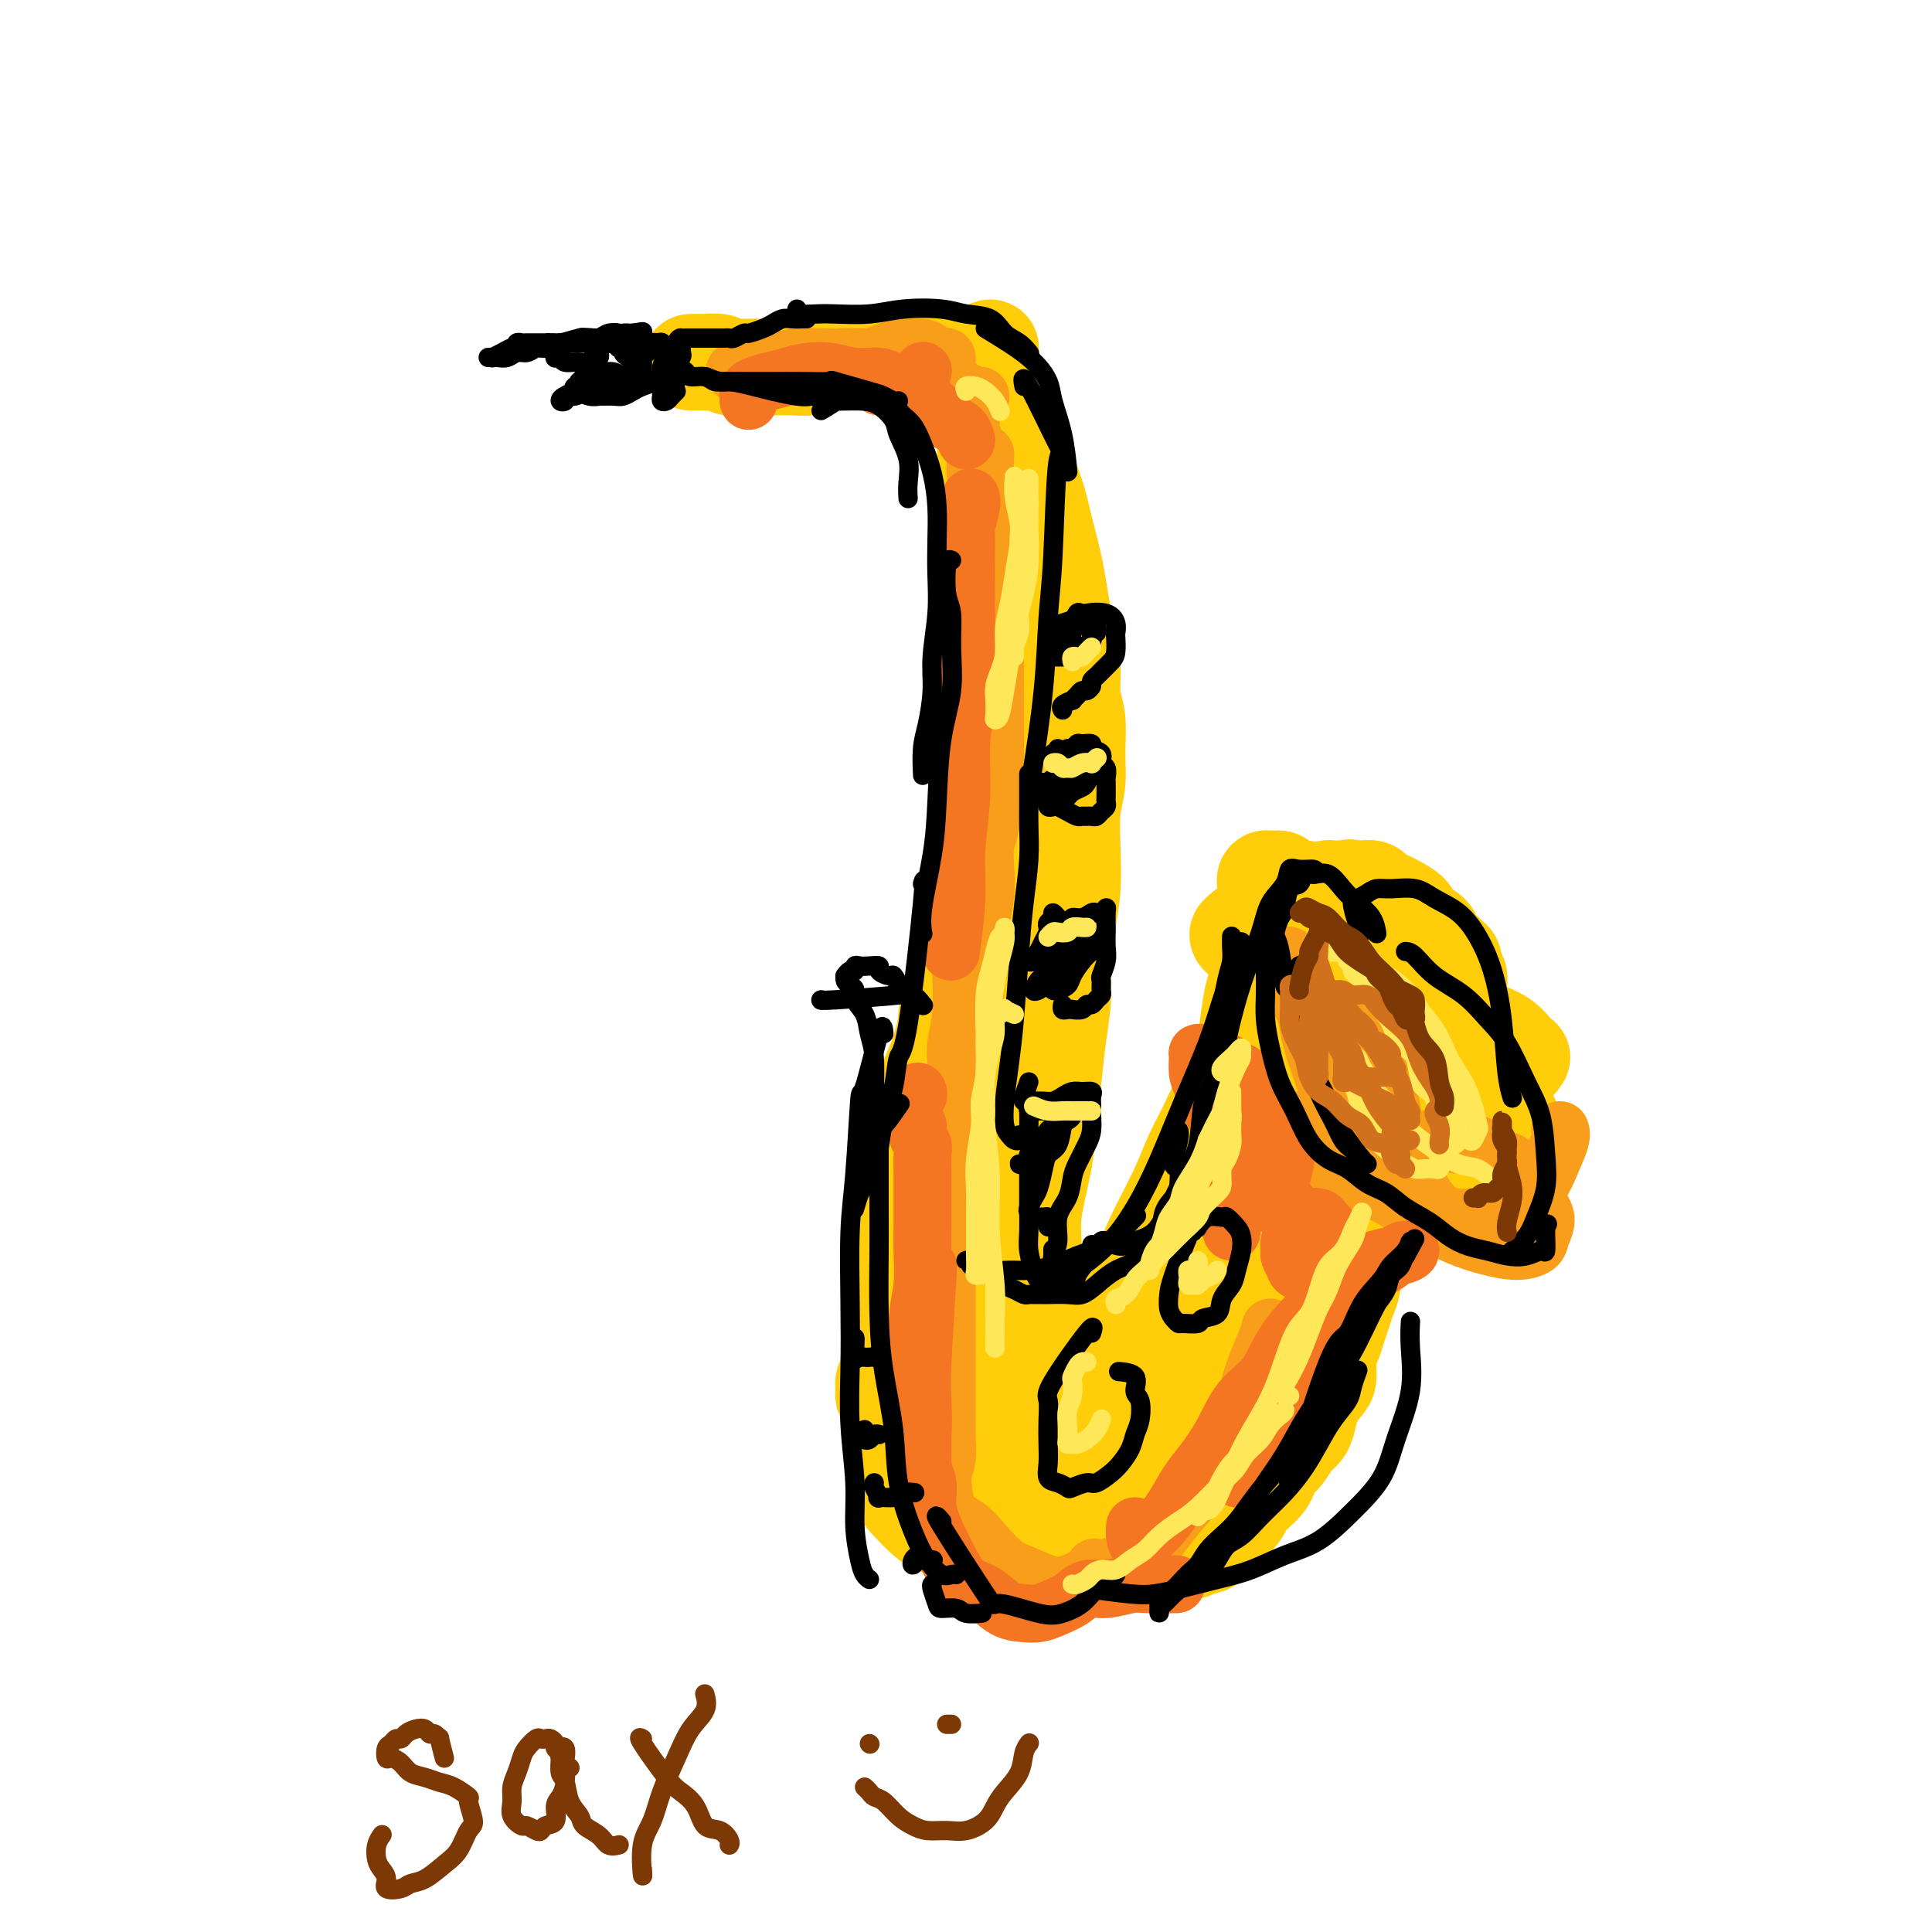 <svg viewBox='0 0 400 400' version='1.1' xmlns='http://www.w3.org/2000/svg' xmlns:xlink='http://www.w3.org/1999/xlink'><g fill='none' stroke='#FFCD0A' stroke-width='20' stroke-linecap='round' stroke-linejoin='round'><path d='M143,75c1.348,-0.008 2.696,-0.016 3,0c0.304,0.016 -0.435,0.057 0,0c0.435,-0.057 2.044,-0.211 3,0c0.956,0.211 1.260,0.788 2,1c0.740,0.212 1.918,0.057 3,0c1.082,-0.057 2.068,-0.018 3,0c0.932,0.018 1.809,0.015 3,0c1.191,-0.015 2.696,-0.043 4,0c1.304,0.043 2.406,0.155 4,0c1.594,-0.155 3.680,-0.577 5,-1c1.320,-0.423 1.875,-0.845 3,-1c1.125,-0.155 2.819,-0.041 4,0c1.181,0.041 1.848,0.011 3,0c1.152,-0.011 2.788,-0.003 4,0c1.212,0.003 2.002,0.000 3,0c0.998,-0.000 2.206,0.001 3,0c0.794,-0.001 1.173,-0.004 2,0c0.827,0.004 2.101,0.016 3,0c0.899,-0.016 1.421,-0.062 2,0c0.579,0.062 1.213,0.230 2,0c0.787,-0.230 1.727,-0.857 2,-1c0.273,-0.143 -0.122,0.199 0,0c0.122,-0.199 0.761,-0.937 1,-1c0.239,-0.063 0.078,0.551 0,1c-0.078,0.449 -0.073,0.734 0,1c0.073,0.266 0.216,0.513 0,1c-0.216,0.487 -0.790,1.214 -1,2c-0.210,0.786 -0.056,1.630 0,2c0.056,0.370 0.015,0.265 0,1c-0.015,0.735 -0.004,2.311 0,3c0.004,0.689 0.001,0.492 0,1c-0.001,0.508 -0.001,1.721 0,3c0.001,1.279 0.004,2.623 0,4c-0.004,1.377 -0.015,2.787 0,4c0.015,1.213 0.056,2.228 0,4c-0.056,1.772 -0.207,4.301 0,6c0.207,1.699 0.774,2.566 1,4c0.226,1.434 0.113,3.433 0,5c-0.113,1.567 -0.226,2.702 0,4c0.226,1.298 0.793,2.760 1,4c0.207,1.240 0.056,2.260 0,3c-0.056,0.740 -0.015,1.201 0,2c0.015,0.799 0.004,1.937 0,3c-0.004,1.063 -0.001,2.051 0,3c0.001,0.949 0.000,1.858 0,3c-0.000,1.142 -0.000,2.517 0,4c0.000,1.483 0.000,3.074 0,5c-0.000,1.926 -0.000,4.186 0,6c0.000,1.814 0.000,3.181 0,5c-0.000,1.819 -0.000,4.091 0,6c0.000,1.909 0.000,3.454 0,5'/><path d='M206,167c0.154,15.181 0.037,5.634 0,3c-0.037,-2.634 0.004,1.645 0,4c-0.004,2.355 -0.054,2.785 0,4c0.054,1.215 0.211,3.213 0,5c-0.211,1.787 -0.788,3.362 -1,5c-0.212,1.638 -0.057,3.340 0,5c0.057,1.660 0.015,3.277 0,5c-0.015,1.723 -0.004,3.552 0,5c0.004,1.448 0.001,2.515 0,4c-0.001,1.485 -0.000,3.387 0,5c0.000,1.613 0.000,2.938 0,4c-0.000,1.062 -0.000,1.863 0,3c0.000,1.137 0.000,2.611 0,4c-0.000,1.389 0.000,2.692 0,4c-0.000,1.308 -0.000,2.621 0,4c0.000,1.379 0.000,2.823 0,4c-0.000,1.177 -0.000,2.086 0,3c0.000,0.914 0.001,1.832 0,3c-0.001,1.168 -0.004,2.586 0,4c0.004,1.414 0.015,2.824 0,4c-0.015,1.176 -0.057,2.117 0,3c0.057,0.883 0.212,1.706 0,3c-0.212,1.294 -0.793,3.057 -1,4c-0.207,0.943 -0.041,1.067 0,2c0.041,0.933 -0.044,2.677 0,4c0.044,1.323 0.218,2.226 0,3c-0.218,0.774 -0.828,1.419 -1,2c-0.172,0.581 0.094,1.099 0,2c-0.094,0.901 -0.547,2.185 -1,3c-0.453,0.815 -0.905,1.162 -1,2c-0.095,0.838 0.168,2.169 0,3c-0.168,0.831 -0.767,1.162 -1,2c-0.233,0.838 -0.101,2.183 0,3c0.101,0.817 0.172,1.106 0,2c-0.172,0.894 -0.586,2.394 -1,3c-0.414,0.606 -0.829,0.319 -1,1c-0.171,0.681 -0.098,2.329 0,3c0.098,0.671 0.223,0.365 0,1c-0.223,0.635 -0.792,2.212 -1,3c-0.208,0.788 -0.056,0.789 0,1c0.056,0.211 0.015,0.634 0,1c-0.015,0.366 -0.005,0.675 0,1c0.005,0.325 0.005,0.665 0,1c-0.005,0.335 -0.016,0.666 0,1c0.016,0.334 0.060,0.671 0,1c-0.060,0.329 -0.222,0.652 0,1c0.222,0.348 0.829,0.723 1,1c0.171,0.277 -0.094,0.456 0,1c0.094,0.544 0.546,1.451 1,2c0.454,0.549 0.909,0.739 1,1c0.091,0.261 -0.183,0.595 0,1c0.183,0.405 0.823,0.883 1,1c0.177,0.117 -0.110,-0.127 0,0c0.110,0.127 0.617,0.626 1,1c0.383,0.374 0.643,0.622 1,1c0.357,0.378 0.813,0.886 1,1c0.187,0.114 0.105,-0.166 0,0c-0.105,0.166 -0.234,0.776 0,1c0.234,0.224 0.832,0.060 1,0c0.168,-0.060 -0.095,-0.017 0,0c0.095,0.017 0.547,0.009 1,0'/><path d='M206,316c1.400,1.570 0.900,0.995 1,1c0.100,0.005 0.800,0.590 1,1c0.200,0.410 -0.101,0.646 0,1c0.101,0.354 0.604,0.826 1,1c0.396,0.174 0.684,0.050 1,0c0.316,-0.050 0.661,-0.027 1,0c0.339,0.027 0.672,0.059 1,0c0.328,-0.059 0.650,-0.208 1,0c0.350,0.208 0.726,0.774 1,1c0.274,0.226 0.445,0.112 1,0c0.555,-0.112 1.496,-0.222 2,0c0.504,0.222 0.573,0.778 1,1c0.427,0.222 1.213,0.112 2,0c0.787,-0.112 1.575,-0.225 2,0c0.425,0.225 0.485,0.789 1,1c0.515,0.211 1.484,0.071 2,0c0.516,-0.071 0.579,-0.072 1,0c0.421,0.072 1.201,0.216 2,0c0.799,-0.216 1.617,-0.794 2,-1c0.383,-0.206 0.329,-0.041 1,0c0.671,0.041 2.066,-0.042 3,0c0.934,0.042 1.406,0.207 2,0c0.594,-0.207 1.310,-0.788 2,-1c0.690,-0.212 1.355,-0.056 2,0c0.645,0.056 1.271,0.011 2,0c0.729,-0.011 1.560,0.013 2,0c0.440,-0.013 0.489,-0.062 1,0c0.511,0.062 1.484,0.234 2,0c0.516,-0.234 0.575,-0.874 1,-1c0.425,-0.126 1.217,0.262 2,0c0.783,-0.262 1.557,-1.172 2,-2c0.443,-0.828 0.555,-1.573 1,-2c0.445,-0.427 1.222,-0.537 2,-1c0.778,-0.463 1.557,-1.279 2,-2c0.443,-0.721 0.552,-1.348 1,-2c0.448,-0.652 1.236,-1.328 2,-2c0.764,-0.672 1.503,-1.339 2,-2c0.497,-0.661 0.753,-1.317 1,-2c0.247,-0.683 0.486,-1.393 1,-2c0.514,-0.607 1.303,-1.110 2,-2c0.697,-0.890 1.304,-2.168 2,-3c0.696,-0.832 1.483,-1.218 2,-2c0.517,-0.782 0.765,-1.959 1,-3c0.235,-1.041 0.458,-1.944 1,-3c0.542,-1.056 1.402,-2.264 2,-3c0.598,-0.736 0.934,-1.001 1,-2c0.066,-0.999 -0.137,-2.732 0,-4c0.137,-1.268 0.615,-2.072 1,-3c0.385,-0.928 0.678,-1.980 1,-3c0.322,-1.020 0.675,-2.006 1,-3c0.325,-0.994 0.623,-1.994 1,-3c0.377,-1.006 0.833,-2.019 1,-3c0.167,-0.981 0.045,-1.932 0,-3c-0.045,-1.068 -0.013,-2.254 0,-3c0.013,-0.746 0.006,-1.051 0,-2c-0.006,-0.949 -0.012,-2.543 0,-3c0.012,-0.457 0.042,0.223 0,0c-0.042,-0.223 -0.155,-1.349 0,-2c0.155,-0.651 0.577,-0.825 1,-1'/><path d='M281,252c1.079,-5.593 0.275,-2.076 0,-1c-0.275,1.076 -0.022,-0.290 0,-1c0.022,-0.710 -0.186,-0.765 0,-1c0.186,-0.235 0.767,-0.652 1,-1c0.233,-0.348 0.119,-0.629 0,-1c-0.119,-0.371 -0.243,-0.831 0,-1c0.243,-0.169 0.852,-0.045 1,0c0.148,0.045 -0.164,0.012 0,0c0.164,-0.012 0.805,-0.004 1,0c0.195,0.004 -0.056,0.004 0,0c0.056,-0.004 0.419,-0.012 1,0c0.581,0.012 1.381,0.044 2,0c0.619,-0.044 1.057,-0.166 2,0c0.943,0.166 2.392,0.619 3,1c0.608,0.381 0.375,0.690 1,1c0.625,0.310 2.108,0.620 3,1c0.892,0.380 1.194,0.830 2,1c0.806,0.170 2.118,0.060 3,0c0.882,-0.060 1.335,-0.072 2,0c0.665,0.072 1.541,0.227 2,0c0.459,-0.227 0.500,-0.834 1,-1c0.500,-0.166 1.458,0.111 2,0c0.542,-0.111 0.667,-0.610 1,-1c0.333,-0.390 0.874,-0.670 1,-1c0.126,-0.330 -0.162,-0.710 0,-1c0.162,-0.290 0.776,-0.488 1,-1c0.224,-0.512 0.060,-1.336 0,-2c-0.060,-0.664 -0.014,-1.167 0,-2c0.014,-0.833 -0.002,-1.997 0,-3c0.002,-1.003 0.022,-1.846 0,-3c-0.022,-1.154 -0.086,-2.619 0,-4c0.086,-1.381 0.322,-2.676 0,-4c-0.322,-1.324 -1.203,-2.675 -2,-4c-0.797,-1.325 -1.510,-2.624 -2,-4c-0.490,-1.376 -0.759,-2.830 -1,-4c-0.241,-1.170 -0.456,-2.058 -1,-3c-0.544,-0.942 -1.418,-1.939 -2,-3c-0.582,-1.061 -0.873,-2.186 -1,-3c-0.127,-0.814 -0.090,-1.317 0,-2c0.090,-0.683 0.231,-1.546 0,-2c-0.231,-0.454 -0.835,-0.498 -1,-1c-0.165,-0.502 0.110,-1.461 0,-2c-0.110,-0.539 -0.605,-0.658 -1,-1c-0.395,-0.342 -0.691,-0.907 -1,-1c-0.309,-0.093 -0.630,0.285 -1,0c-0.370,-0.285 -0.788,-1.232 -1,-2c-0.212,-0.768 -0.216,-1.358 -1,-2c-0.784,-0.642 -2.346,-1.338 -3,-2c-0.654,-0.662 -0.398,-1.292 -1,-2c-0.602,-0.708 -2.062,-1.496 -3,-2c-0.938,-0.504 -1.354,-0.723 -2,-1c-0.646,-0.277 -1.524,-0.610 -2,-1c-0.476,-0.390 -0.551,-0.836 -1,-1c-0.449,-0.164 -1.271,-0.047 -2,0c-0.729,0.047 -1.364,0.023 -2,0'/><path d='M280,184c-1.361,-0.464 -0.263,-0.124 0,0c0.263,0.124 -0.308,0.034 -1,0c-0.692,-0.034 -1.506,-0.010 -2,0c-0.494,0.010 -0.668,0.005 -1,0c-0.332,-0.005 -0.821,-0.012 -1,0c-0.179,0.012 -0.048,0.043 0,0c0.048,-0.043 0.013,-0.162 0,0c-0.013,0.162 -0.003,0.603 0,1c0.003,0.397 0.001,0.750 0,1c-0.001,0.250 -0.000,0.396 0,1c0.000,0.604 0.000,1.667 0,2c-0.000,0.333 -0.000,-0.064 0,0c0.000,0.064 0.000,0.590 0,1c-0.000,0.410 -0.001,0.705 0,1c0.001,0.295 0.004,0.590 0,1c-0.004,0.410 -0.016,0.935 0,1c0.016,0.065 0.060,-0.331 0,0c-0.060,0.331 -0.223,1.388 0,2c0.223,0.612 0.833,0.779 1,1c0.167,0.221 -0.109,0.495 0,1c0.109,0.505 0.604,1.239 1,2c0.396,0.761 0.695,1.548 1,2c0.305,0.452 0.618,0.569 1,1c0.382,0.431 0.834,1.176 1,2c0.166,0.824 0.044,1.726 0,2c-0.044,0.274 -0.012,-0.082 0,0c0.012,0.082 0.003,0.601 0,1c-0.003,0.399 -0.001,0.678 0,1c0.001,0.322 -0.000,0.686 0,1c0.000,0.314 0.001,0.576 0,1c-0.001,0.424 -0.004,1.008 0,2c0.004,0.992 0.013,2.390 0,3c-0.013,0.610 -0.049,0.430 0,1c0.049,0.570 0.184,1.889 0,3c-0.184,1.111 -0.685,2.016 -1,3c-0.315,0.984 -0.442,2.049 -1,3c-0.558,0.951 -1.546,1.788 -2,3c-0.454,1.212 -0.375,2.797 -1,4c-0.625,1.203 -1.953,2.023 -3,3c-1.047,0.977 -1.814,2.112 -3,3c-1.186,0.888 -2.793,1.528 -4,3c-1.207,1.472 -2.014,3.776 -3,5c-0.986,1.224 -2.150,1.369 -3,2c-0.850,0.631 -1.386,1.750 -2,3c-0.614,1.250 -1.305,2.631 -2,4c-0.695,1.369 -1.394,2.725 -2,4c-0.606,1.275 -1.118,2.470 -2,4c-0.882,1.530 -2.133,3.396 -3,5c-0.867,1.604 -1.351,2.947 -2,4c-0.649,1.053 -1.465,1.815 -2,3c-0.535,1.185 -0.791,2.794 -1,4c-0.209,1.206 -0.371,2.011 -1,3c-0.629,0.989 -1.725,2.162 -2,3c-0.275,0.838 0.272,1.341 0,2c-0.272,0.659 -1.363,1.474 -2,2c-0.637,0.526 -0.818,0.763 -1,1'/><path d='M237,290c-3.268,6.442 -1.438,3.047 -1,2c0.438,-1.047 -0.515,0.255 -1,1c-0.485,0.745 -0.501,0.932 -1,1c-0.499,0.068 -1.481,0.017 -2,0c-0.519,-0.017 -0.576,-0.002 -1,0c-0.424,0.002 -1.217,-0.010 -2,0c-0.783,0.010 -1.557,0.044 -2,0c-0.443,-0.044 -0.555,-0.164 -1,0c-0.445,0.164 -1.222,0.614 -2,0c-0.778,-0.614 -1.556,-2.290 -2,-3c-0.444,-0.710 -0.552,-0.454 -1,-1c-0.448,-0.546 -1.234,-1.895 -2,-3c-0.766,-1.105 -1.511,-1.967 -2,-3c-0.489,-1.033 -0.721,-2.239 -1,-4c-0.279,-1.761 -0.604,-4.079 -1,-6c-0.396,-1.921 -0.863,-3.444 -1,-6c-0.137,-2.556 0.057,-6.144 0,-9c-0.057,-2.856 -0.367,-4.981 0,-8c0.367,-3.019 1.409,-6.932 2,-10c0.591,-3.068 0.732,-5.292 1,-8c0.268,-2.708 0.663,-5.899 1,-9c0.337,-3.101 0.616,-6.111 1,-9c0.384,-2.889 0.874,-5.655 1,-8c0.126,-2.345 -0.111,-4.268 0,-7c0.111,-2.732 0.569,-6.273 1,-9c0.431,-2.727 0.833,-4.638 1,-7c0.167,-2.362 0.098,-5.174 0,-8c-0.098,-2.826 -0.226,-5.667 0,-8c0.226,-2.333 0.808,-4.159 1,-6c0.192,-1.841 -0.004,-3.697 0,-6c0.004,-2.303 0.208,-5.054 0,-7c-0.208,-1.946 -0.829,-3.086 -1,-5c-0.171,-1.914 0.109,-4.602 0,-7c-0.109,-2.398 -0.607,-4.507 -1,-6c-0.393,-1.493 -0.683,-2.369 -1,-4c-0.317,-1.631 -0.662,-4.015 -1,-6c-0.338,-1.985 -0.668,-3.570 -1,-5c-0.332,-1.430 -0.667,-2.705 -1,-4c-0.333,-1.295 -0.666,-2.611 -1,-4c-0.334,-1.389 -0.671,-2.851 -1,-4c-0.329,-1.149 -0.651,-1.983 -1,-3c-0.349,-1.017 -0.723,-2.216 -1,-3c-0.277,-0.784 -0.455,-1.155 -1,-2c-0.545,-0.845 -1.455,-2.166 -2,-3c-0.545,-0.834 -0.723,-1.182 -1,-2c-0.277,-0.818 -0.652,-2.107 -1,-3c-0.348,-0.893 -0.668,-1.391 -1,-2c-0.332,-0.609 -0.678,-1.329 -1,-2c-0.322,-0.671 -0.622,-1.292 -1,-2c-0.378,-0.708 -0.833,-1.502 -1,-2c-0.167,-0.498 -0.045,-0.700 0,-1c0.045,-0.300 0.012,-0.696 0,-1c-0.012,-0.304 -0.003,-0.514 0,-1c0.003,-0.486 0.001,-1.246 0,-1c-0.001,0.246 -0.000,1.499 0,2c0.000,0.501 0.000,0.250 0,1c-0.000,0.750 -0.000,2.500 0,4c0.000,1.500 0.000,2.750 0,4'/><path d='M204,87c-0.064,2.399 -0.224,3.397 0,5c0.224,1.603 0.830,3.812 1,6c0.170,2.188 -0.098,4.354 0,7c0.098,2.646 0.560,5.773 1,9c0.440,3.227 0.857,6.556 1,10c0.143,3.444 0.011,7.005 0,10c-0.011,2.995 0.100,5.424 0,8c-0.100,2.576 -0.412,5.299 -1,8c-0.588,2.701 -1.453,5.380 -2,8c-0.547,2.620 -0.775,5.180 -1,8c-0.225,2.820 -0.446,5.901 -1,9c-0.554,3.099 -1.440,6.217 -2,9c-0.560,2.783 -0.795,5.231 -1,8c-0.205,2.769 -0.381,5.860 -1,9c-0.619,3.140 -1.683,6.330 -2,9c-0.317,2.670 0.112,4.821 0,7c-0.112,2.179 -0.765,4.386 -1,7c-0.235,2.614 -0.052,5.637 0,8c0.052,2.363 -0.028,4.068 0,6c0.028,1.932 0.162,4.091 0,6c-0.162,1.909 -0.621,3.566 -1,5c-0.379,1.434 -0.678,2.643 -1,4c-0.322,1.357 -0.667,2.862 -1,4c-0.333,1.138 -0.653,1.908 -1,3c-0.347,1.092 -0.719,2.507 -1,4c-0.281,1.493 -0.470,3.065 -1,4c-0.530,0.935 -1.400,1.232 -2,2c-0.600,0.768 -0.930,2.006 -1,3c-0.070,0.994 0.121,1.743 0,3c-0.121,1.257 -0.554,3.023 -1,4c-0.446,0.977 -0.905,1.165 -1,2c-0.095,0.835 0.175,2.316 0,3c-0.175,0.684 -0.795,0.570 -1,1c-0.205,0.430 0.006,1.403 0,2c-0.006,0.597 -0.227,0.816 0,1c0.227,0.184 0.904,0.332 1,1c0.096,0.668 -0.389,1.856 0,3c0.389,1.144 1.650,2.246 2,3c0.350,0.754 -0.213,1.161 0,2c0.213,0.839 1.201,2.109 2,3c0.799,0.891 1.410,1.404 2,2c0.590,0.596 1.160,1.276 2,2c0.840,0.724 1.950,1.491 3,2c1.050,0.509 2.041,0.760 3,1c0.959,0.240 1.887,0.468 3,1c1.113,0.532 2.411,1.370 4,2c1.589,0.630 3.469,1.054 5,2c1.531,0.946 2.712,2.413 4,3c1.288,0.587 2.681,0.295 4,1c1.319,0.705 2.563,2.407 4,3c1.437,0.593 3.067,0.075 4,0c0.933,-0.075 1.168,0.292 2,0c0.832,-0.292 2.262,-1.244 3,-2c0.738,-0.756 0.784,-1.316 1,-2c0.216,-0.684 0.603,-1.491 1,-2c0.397,-0.509 0.806,-0.721 1,-2c0.194,-1.279 0.174,-3.624 0,-5c-0.174,-1.376 -0.500,-1.781 -1,-3c-0.500,-1.219 -1.173,-3.251 -2,-5c-0.827,-1.749 -1.808,-3.214 -3,-5c-1.192,-1.786 -2.596,-3.893 -4,-6'/><path d='M224,288c-2.260,-4.078 -2.910,-4.772 -4,-7c-1.090,-2.228 -2.621,-5.988 -4,-9c-1.379,-3.012 -2.608,-5.275 -4,-8c-1.392,-2.725 -2.947,-5.911 -4,-9c-1.053,-3.089 -1.603,-6.081 -2,-9c-0.397,-2.919 -0.642,-5.765 -1,-9c-0.358,-3.235 -0.828,-6.860 -1,-10c-0.172,-3.140 -0.046,-5.795 0,-8c0.046,-2.205 0.013,-3.962 0,-6c-0.013,-2.038 -0.004,-4.359 0,-6c0.004,-1.641 0.005,-2.603 0,-4c-0.005,-1.397 -0.016,-3.230 0,-5c0.016,-1.770 0.058,-3.477 0,-5c-0.058,-1.523 -0.214,-2.861 0,-4c0.214,-1.139 0.800,-2.077 1,-3c0.200,-0.923 0.013,-1.830 0,-2c-0.013,-0.170 0.148,0.395 0,1c-0.148,0.605 -0.606,1.248 -1,2c-0.394,0.752 -0.725,1.612 -1,3c-0.275,1.388 -0.495,3.303 -1,5c-0.505,1.697 -1.295,3.177 -2,5c-0.705,1.823 -1.326,3.989 -2,6c-0.674,2.011 -1.401,3.867 -2,6c-0.599,2.133 -1.068,4.545 -2,7c-0.932,2.455 -2.326,4.955 -3,8c-0.674,3.045 -0.629,6.634 -1,10c-0.371,3.366 -1.157,6.508 -2,10c-0.843,3.492 -1.743,7.335 -2,11c-0.257,3.665 0.128,7.150 0,10c-0.128,2.850 -0.767,5.063 -1,8c-0.233,2.937 -0.058,6.599 0,9c0.058,2.401 -0.001,3.541 0,5c0.001,1.459 0.063,3.238 0,5c-0.063,1.762 -0.250,3.507 0,5c0.250,1.493 0.937,2.733 1,4c0.063,1.267 -0.500,2.559 0,4c0.500,1.441 2.061,3.031 3,4c0.939,0.969 1.254,1.317 2,2c0.746,0.683 1.922,1.700 3,2c1.078,0.300 2.059,-0.116 3,0c0.941,0.116 1.841,0.763 3,1c1.159,0.237 2.577,0.065 4,0c1.423,-0.065 2.850,-0.021 4,0c1.150,0.021 2.022,0.020 3,0c0.978,-0.020 2.062,-0.058 3,0c0.938,0.058 1.731,0.213 3,0c1.269,-0.213 3.013,-0.792 4,-1c0.987,-0.208 1.218,-0.043 2,0c0.782,0.043 2.115,-0.035 3,0c0.885,0.035 1.322,0.182 2,0c0.678,-0.182 1.597,-0.693 2,-1c0.403,-0.307 0.289,-0.410 1,-1c0.711,-0.590 2.247,-1.667 3,-2c0.753,-0.333 0.724,0.080 1,0c0.276,-0.080 0.856,-0.651 1,-1c0.144,-0.349 -0.147,-0.475 0,-1c0.147,-0.525 0.732,-1.449 1,-2c0.268,-0.551 0.219,-0.729 0,-1c-0.219,-0.271 -0.610,-0.636 -1,-1'/><path d='M236,306c0.908,-1.933 0.179,-2.264 -1,-3c-1.179,-0.736 -2.807,-1.876 -4,-3c-1.193,-1.124 -1.949,-2.233 -3,-4c-1.051,-1.767 -2.396,-4.194 -4,-6c-1.604,-1.806 -3.466,-2.991 -5,-5c-1.534,-2.009 -2.741,-4.841 -4,-7c-1.259,-2.159 -2.571,-3.643 -4,-6c-1.429,-2.357 -2.976,-5.586 -4,-8c-1.024,-2.414 -1.524,-4.013 -2,-6c-0.476,-1.987 -0.927,-4.362 -1,-7c-0.073,-2.638 0.233,-5.538 0,-8c-0.233,-2.462 -1.006,-4.487 -1,-7c0.006,-2.513 0.790,-5.515 1,-8c0.210,-2.485 -0.154,-4.452 0,-6c0.154,-1.548 0.826,-2.676 1,-4c0.174,-1.324 -0.149,-2.842 0,-4c0.149,-1.158 0.772,-1.955 1,-3c0.228,-1.045 0.061,-2.338 0,-3c-0.061,-0.662 -0.016,-0.691 0,-1c0.016,-0.309 0.004,-0.896 0,-1c-0.004,-0.104 -0.001,0.275 0,1c0.001,0.725 0.000,1.794 0,3c-0.000,1.206 0.000,2.548 0,4c-0.000,1.452 -0.001,3.014 0,5c0.001,1.986 0.004,4.394 0,7c-0.004,2.606 -0.016,5.409 0,8c0.016,2.591 0.061,4.971 0,8c-0.061,3.029 -0.226,6.707 0,10c0.226,3.293 0.844,6.203 1,9c0.156,2.797 -0.148,5.482 0,8c0.148,2.518 0.750,4.868 1,7c0.250,2.132 0.148,4.047 0,6c-0.148,1.953 -0.342,3.943 0,6c0.342,2.057 1.221,4.179 2,6c0.779,1.821 1.458,3.339 2,5c0.542,1.661 0.948,3.465 2,5c1.052,1.535 2.749,2.802 4,4c1.251,1.198 2.055,2.326 3,3c0.945,0.674 2.030,0.895 3,1c0.970,0.105 1.823,0.094 3,0c1.177,-0.094 2.677,-0.271 4,-1c1.323,-0.729 2.468,-2.010 4,-3c1.532,-0.990 3.449,-1.689 5,-3c1.551,-1.311 2.736,-3.234 4,-5c1.264,-1.766 2.608,-3.375 4,-5c1.392,-1.625 2.833,-3.267 4,-5c1.167,-1.733 2.061,-3.556 3,-5c0.939,-1.444 1.924,-2.507 3,-4c1.076,-1.493 2.243,-3.414 3,-5c0.757,-1.586 1.106,-2.837 2,-4c0.894,-1.163 2.334,-2.237 3,-3c0.666,-0.763 0.557,-1.215 1,-2c0.443,-0.785 1.439,-1.902 2,-3c0.561,-1.098 0.686,-2.175 1,-3c0.314,-0.825 0.818,-1.398 1,-2c0.182,-0.602 0.043,-1.233 0,-2c-0.043,-0.767 0.009,-1.669 0,-2c-0.009,-0.331 -0.079,-0.089 0,0c0.079,0.089 0.308,0.025 0,0c-0.308,-0.025 -1.154,-0.013 -2,0'/><path d='M269,255c-0.283,-1.416 -0.991,-0.458 -2,0c-1.009,0.458 -2.321,0.414 -3,1c-0.679,0.586 -0.727,1.800 -2,3c-1.273,1.200 -3.772,2.384 -5,4c-1.228,1.616 -1.187,3.664 -2,5c-0.813,1.336 -2.481,1.962 -4,4c-1.519,2.038 -2.890,5.489 -4,8c-1.110,2.511 -1.959,4.081 -3,6c-1.041,1.919 -2.273,4.186 -3,6c-0.727,1.814 -0.949,3.174 -1,4c-0.051,0.826 0.069,1.117 0,1c-0.069,-0.117 -0.326,-0.641 0,-1c0.326,-0.359 1.234,-0.551 2,-1c0.766,-0.449 1.391,-1.153 2,-2c0.609,-0.847 1.204,-1.836 2,-3c0.796,-1.164 1.794,-2.503 3,-4c1.206,-1.497 2.619,-3.153 4,-5c1.381,-1.847 2.729,-3.886 4,-6c1.271,-2.114 2.463,-4.303 4,-7c1.537,-2.697 3.419,-5.900 5,-9c1.581,-3.100 2.862,-6.095 4,-9c1.138,-2.905 2.132,-5.718 3,-8c0.868,-2.282 1.609,-4.032 2,-6c0.391,-1.968 0.430,-4.155 1,-6c0.570,-1.845 1.669,-3.350 2,-5c0.331,-1.650 -0.106,-3.447 0,-5c0.106,-1.553 0.757,-2.863 1,-4c0.243,-1.137 0.079,-2.102 0,-3c-0.079,-0.898 -0.073,-1.728 0,-3c0.073,-1.272 0.212,-2.984 0,-4c-0.212,-1.016 -0.774,-1.334 -1,-2c-0.226,-0.666 -0.117,-1.680 0,-2c0.117,-0.320 0.243,0.055 0,0c-0.243,-0.055 -0.853,-0.539 -1,-1c-0.147,-0.461 0.171,-0.898 0,-1c-0.171,-0.102 -0.830,0.131 -1,0c-0.170,-0.131 0.148,-0.626 0,-1c-0.148,-0.374 -0.762,-0.629 -1,-1c-0.238,-0.371 -0.101,-0.860 0,-1c0.101,-0.140 0.167,0.068 0,0c-0.167,-0.068 -0.566,-0.411 -1,-1c-0.434,-0.589 -0.904,-1.425 -1,-2c-0.096,-0.575 0.181,-0.890 0,-1c-0.181,-0.110 -0.821,-0.015 -1,0c-0.179,0.015 0.103,-0.048 0,0c-0.103,0.048 -0.590,0.209 -1,0c-0.410,-0.209 -0.743,-0.788 -1,-1c-0.257,-0.212 -0.440,-0.057 -1,0c-0.560,0.057 -1.498,0.015 -2,0c-0.502,-0.015 -0.567,-0.004 -1,0c-0.433,0.004 -1.233,0.000 -2,0c-0.767,-0.000 -1.502,0.004 -2,0c-0.498,-0.004 -0.761,-0.015 -1,0c-0.239,0.015 -0.456,0.056 -1,0c-0.544,-0.056 -1.416,-0.207 -2,0c-0.584,0.207 -0.881,0.774 -1,1c-0.119,0.226 -0.059,0.113 0,0'/><path d='M257,193c-1.816,0.539 0.142,1.387 1,2c0.858,0.613 0.614,0.991 1,2c0.386,1.009 1.400,2.649 2,4c0.600,1.351 0.785,2.413 2,4c1.215,1.587 3.459,3.700 5,6c1.541,2.300 2.379,4.788 4,7c1.621,2.212 4.024,4.148 6,6c1.976,1.852 3.526,3.621 5,5c1.474,1.379 2.872,2.370 4,3c1.128,0.630 1.986,0.901 3,1c1.014,0.099 2.184,0.026 3,0c0.816,-0.026 1.277,-0.005 2,0c0.723,0.005 1.709,-0.005 2,0c0.291,0.005 -0.113,0.024 0,0c0.113,-0.024 0.744,-0.093 1,0c0.256,0.093 0.138,0.346 0,0c-0.138,-0.346 -0.294,-1.292 -1,-2c-0.706,-0.708 -1.962,-1.178 -3,-2c-1.038,-0.822 -1.860,-1.994 -3,-3c-1.140,-1.006 -2.600,-1.845 -4,-3c-1.400,-1.155 -2.739,-2.627 -4,-4c-1.261,-1.373 -2.443,-2.646 -4,-4c-1.557,-1.354 -3.490,-2.790 -5,-4c-1.510,-1.210 -2.597,-2.193 -4,-3c-1.403,-0.807 -3.121,-1.437 -4,-2c-0.879,-0.563 -0.919,-1.060 -1,-1c-0.081,0.060 -0.202,0.676 0,1c0.202,0.324 0.726,0.356 1,1c0.274,0.644 0.296,1.901 1,3c0.704,1.099 2.088,2.040 3,3c0.912,0.960 1.350,1.940 2,3c0.650,1.060 1.510,2.201 2,3c0.490,0.799 0.609,1.256 1,2c0.391,0.744 1.055,1.774 1,2c-0.055,0.226 -0.828,-0.353 -1,-1c-0.172,-0.647 0.259,-1.362 0,-2c-0.259,-0.638 -1.206,-1.197 -2,-2c-0.794,-0.803 -1.435,-1.848 -2,-3c-0.565,-1.152 -1.055,-2.412 -2,-4c-0.945,-1.588 -2.344,-3.505 -3,-5c-0.656,-1.495 -0.568,-2.569 -1,-4c-0.432,-1.431 -1.383,-3.220 -2,-5c-0.617,-1.780 -0.898,-3.553 -1,-5c-0.102,-1.447 -0.024,-2.570 0,-4c0.024,-1.430 -0.005,-3.168 0,-4c0.005,-0.832 0.043,-0.760 0,-1c-0.043,-0.240 -0.166,-0.793 0,-1c0.166,-0.207 0.622,-0.066 1,0c0.378,0.066 0.679,0.059 1,0c0.321,-0.059 0.663,-0.170 1,0c0.337,0.170 0.668,0.620 1,1c0.332,0.380 0.666,0.690 1,1'/><path d='M267,184c1.374,-0.018 2.310,-0.064 3,0c0.690,0.064 1.136,0.236 2,1c0.864,0.764 2.148,2.119 3,3c0.852,0.881 1.274,1.289 2,2c0.726,0.711 1.756,1.725 3,3c1.244,1.275 2.703,2.809 4,4c1.297,1.191 2.433,2.038 4,3c1.567,0.962 3.567,2.038 5,3c1.433,0.962 2.300,1.809 4,3c1.700,1.191 4.235,2.726 6,4c1.765,1.274 2.761,2.288 4,3c1.239,0.712 2.722,1.124 4,2c1.278,0.876 2.351,2.216 3,3c0.649,0.784 0.872,1.010 1,1c0.128,-0.010 0.160,-0.258 0,0c-0.160,0.258 -0.510,1.023 -1,1c-0.490,-0.023 -1.118,-0.832 -2,-1c-0.882,-0.168 -2.018,0.305 -3,0c-0.982,-0.305 -1.811,-1.388 -3,-2c-1.189,-0.612 -2.740,-0.752 -4,-1c-1.260,-0.248 -2.229,-0.603 -3,-1c-0.771,-0.397 -1.343,-0.835 -2,-1c-0.657,-0.165 -1.399,-0.056 -2,0c-0.601,0.056 -1.060,0.061 -1,0c0.060,-0.061 0.638,-0.187 1,0c0.362,0.187 0.508,0.686 1,1c0.492,0.314 1.329,0.444 2,1c0.671,0.556 1.177,1.540 2,2c0.823,0.460 1.965,0.396 3,1c1.035,0.604 1.965,1.877 3,3c1.035,1.123 2.176,2.097 3,3c0.824,0.903 1.332,1.734 2,3c0.668,1.266 1.497,2.966 2,4c0.503,1.034 0.682,1.402 1,2c0.318,0.598 0.776,1.427 1,2c0.224,0.573 0.213,0.888 0,1c-0.213,0.112 -0.630,0.019 -1,0c-0.370,-0.019 -0.694,0.037 -1,0c-0.306,-0.037 -0.593,-0.165 -1,0c-0.407,0.165 -0.935,0.624 -1,1c-0.065,0.376 0.333,0.668 0,1c-0.333,0.332 -1.399,0.705 -2,1c-0.601,0.295 -0.738,0.511 -1,1c-0.262,0.489 -0.647,1.249 -1,2c-0.353,0.751 -0.672,1.493 -1,2c-0.328,0.507 -0.664,0.780 -1,1c-0.336,0.220 -0.671,0.386 -1,1c-0.329,0.614 -0.651,1.675 -1,2c-0.349,0.325 -0.726,-0.087 -1,0c-0.274,0.087 -0.446,0.672 -1,1c-0.554,0.328 -1.489,0.397 -2,0c-0.511,-0.397 -0.599,-1.261 -1,-2c-0.401,-0.739 -1.115,-1.354 -2,-2c-0.885,-0.646 -1.943,-1.323 -3,-2'/><path d='M293,244c-1.243,-1.699 -1.349,-2.946 -2,-4c-0.651,-1.054 -1.847,-1.916 -3,-3c-1.153,-1.084 -2.263,-2.389 -3,-4c-0.737,-1.611 -1.100,-3.529 -2,-5c-0.900,-1.471 -2.336,-2.496 -3,-4c-0.664,-1.504 -0.555,-3.487 -1,-5c-0.445,-1.513 -1.442,-2.555 -2,-3c-0.558,-0.445 -0.675,-0.294 -1,-1c-0.325,-0.706 -0.857,-2.270 -1,-3c-0.143,-0.730 0.103,-0.626 0,-1c-0.103,-0.374 -0.553,-1.225 -1,-2c-0.447,-0.775 -0.889,-1.475 -1,-2c-0.111,-0.525 0.111,-0.877 0,-1c-0.111,-0.123 -0.555,-0.019 -1,0c-0.445,0.019 -0.893,-0.047 -1,0c-0.107,0.047 0.126,0.208 0,0c-0.126,-0.208 -0.612,-0.784 -1,-1c-0.388,-0.216 -0.677,-0.072 -1,0c-0.323,0.072 -0.679,0.071 -1,0c-0.321,-0.071 -0.607,-0.211 -1,0c-0.393,0.211 -0.894,0.774 -1,1c-0.106,0.226 0.183,0.117 0,0c-0.183,-0.117 -0.836,-0.241 -1,0c-0.164,0.241 0.162,0.848 0,1c-0.162,0.152 -0.813,-0.152 -1,0c-0.187,0.152 0.091,0.759 0,1c-0.091,0.241 -0.550,0.116 -1,0c-0.450,-0.116 -0.891,-0.224 -1,0c-0.109,0.224 0.114,0.781 0,1c-0.114,0.219 -0.567,0.100 -1,0c-0.433,-0.100 -0.848,-0.182 -1,0c-0.152,0.182 -0.041,0.629 0,1c0.041,0.371 0.011,0.666 0,1c-0.011,0.334 -0.004,0.707 0,1c0.004,0.293 0.004,0.505 0,1c-0.004,0.495 -0.011,1.272 0,2c0.011,0.728 0.041,1.407 0,2c-0.041,0.593 -0.154,1.100 0,2c0.154,0.900 0.576,2.191 1,3c0.424,0.809 0.849,1.134 1,2c0.151,0.866 0.026,2.274 0,3c-0.026,0.726 0.046,0.772 0,1c-0.046,0.228 -0.208,0.638 0,1c0.208,0.362 0.788,0.674 1,1c0.212,0.326 0.057,0.665 0,1c-0.057,0.335 -0.016,0.667 0,1c0.016,0.333 0.008,0.666 0,1'/><path d='M263,233c0.399,3.511 -0.103,0.787 0,0c0.103,-0.787 0.812,0.363 1,1c0.188,0.637 -0.146,0.763 0,1c0.146,0.237 0.771,0.587 1,1c0.229,0.413 0.062,0.888 0,1c-0.062,0.112 -0.020,-0.140 0,0c0.020,0.140 0.017,0.671 0,1c-0.017,0.329 -0.047,0.457 0,1c0.047,0.543 0.172,1.500 0,2c-0.172,0.500 -0.640,0.542 -1,1c-0.360,0.458 -0.611,1.330 -1,2c-0.389,0.670 -0.917,1.137 -1,2c-0.083,0.863 0.277,2.123 0,3c-0.277,0.877 -1.191,1.372 -2,2c-0.809,0.628 -1.511,1.390 -2,2c-0.489,0.610 -0.764,1.069 -1,2c-0.236,0.931 -0.433,2.335 -1,3c-0.567,0.665 -1.502,0.590 -2,1c-0.498,0.410 -0.557,1.306 -1,2c-0.443,0.694 -1.270,1.188 -2,2c-0.730,0.812 -1.364,1.943 -2,3c-0.636,1.057 -1.274,2.042 -2,3c-0.726,0.958 -1.542,1.890 -2,3c-0.458,1.110 -0.560,2.396 -1,4c-0.440,1.604 -1.220,3.524 -2,5c-0.780,1.476 -1.561,2.508 -2,4c-0.439,1.492 -0.535,3.444 -1,5c-0.465,1.556 -1.300,2.716 -2,4c-0.700,1.284 -1.265,2.692 -2,4c-0.735,1.308 -1.638,2.517 -2,3c-0.362,0.483 -0.181,0.242 0,0'/><path d='M269,206c-0.734,-1.148 -1.468,-2.296 -2,-3c-0.532,-0.704 -0.864,-0.963 -1,-1c-0.136,-0.037 -0.078,0.148 0,0c0.078,-0.148 0.174,-0.628 0,-1c-0.174,-0.372 -0.620,-0.636 -1,-1c-0.380,-0.364 -0.694,-0.827 -1,-1c-0.306,-0.173 -0.603,-0.054 -1,0c-0.397,0.054 -0.894,0.044 -1,0c-0.106,-0.044 0.179,-0.121 0,0c-0.179,0.121 -0.821,0.441 -1,1c-0.179,0.559 0.107,1.358 0,2c-0.107,0.642 -0.605,1.126 -1,2c-0.395,0.874 -0.686,2.139 -1,4c-0.314,1.861 -0.650,4.317 -1,7c-0.350,2.683 -0.713,5.591 -1,9c-0.287,3.409 -0.498,7.318 -1,11c-0.502,3.682 -1.297,7.138 -2,11c-0.703,3.862 -1.315,8.130 -2,11c-0.685,2.870 -1.442,4.342 -2,6c-0.558,1.658 -0.916,3.501 -2,5c-1.084,1.499 -2.895,2.652 -4,4c-1.105,1.348 -1.503,2.889 -2,4c-0.497,1.111 -1.091,1.791 -2,3c-0.909,1.209 -2.131,2.949 -3,4c-0.869,1.051 -1.384,1.415 -2,2c-0.616,0.585 -1.332,1.391 -2,2c-0.668,0.609 -1.287,1.021 -1,1c0.287,-0.021 1.481,-0.474 2,-1c0.519,-0.526 0.363,-1.123 1,-2c0.637,-0.877 2.065,-2.032 3,-4c0.935,-1.968 1.376,-4.749 2,-7c0.624,-2.251 1.431,-3.973 2,-6c0.569,-2.027 0.900,-4.359 2,-7c1.100,-2.641 2.968,-5.592 4,-8c1.032,-2.408 1.228,-4.272 2,-7c0.772,-2.728 2.119,-6.321 3,-9c0.881,-2.679 1.295,-4.445 2,-6c0.705,-1.555 1.702,-2.897 2,-4c0.298,-1.103 -0.104,-1.965 0,-3c0.104,-1.035 0.712,-2.243 1,-3c0.288,-0.757 0.254,-1.064 0,-1c-0.254,0.064 -0.729,0.500 -1,1c-0.271,0.500 -0.340,1.064 -1,2c-0.660,0.936 -1.912,2.243 -3,4c-1.088,1.757 -2.010,3.963 -3,6c-0.990,2.037 -2.046,3.906 -3,6c-0.954,2.094 -1.807,4.412 -3,7c-1.193,2.588 -2.726,5.445 -4,8c-1.274,2.555 -2.290,4.809 -3,7c-0.710,2.191 -1.114,4.321 -2,6c-0.886,1.679 -2.253,2.908 -3,4c-0.747,1.092 -0.873,2.046 -1,3'/><path d='M231,274c-4.581,8.560 -2.534,3.459 -2,2c0.534,-1.459 -0.444,0.722 -1,2c-0.556,1.278 -0.689,1.651 -1,2c-0.311,0.349 -0.801,0.672 -1,1c-0.199,0.328 -0.106,0.661 0,1c0.106,0.339 0.225,0.684 0,1c-0.225,0.316 -0.795,0.605 -1,1c-0.205,0.395 -0.044,0.897 0,1c0.044,0.103 -0.030,-0.194 0,0c0.030,0.194 0.164,0.877 0,1c-0.164,0.123 -0.624,-0.315 -1,0c-0.376,0.315 -0.667,1.383 -1,2c-0.333,0.617 -0.708,0.784 -1,1c-0.292,0.216 -0.502,0.482 -1,1c-0.498,0.518 -1.282,1.288 -2,2c-0.718,0.712 -1.368,1.366 -2,2c-0.632,0.634 -1.247,1.248 -2,2c-0.753,0.752 -1.644,1.644 -2,2c-0.356,0.356 -0.178,0.178 0,0'/></g>
<g fill='none' stroke='#F99E1B' stroke-width='12' stroke-linecap='round' stroke-linejoin='round'><path d='M153,76c-0.469,0.398 -0.938,0.797 -1,1c-0.062,0.203 0.285,0.212 1,0c0.715,-0.212 1.800,-0.645 3,-1c1.200,-0.355 2.514,-0.632 4,-1c1.486,-0.368 3.142,-0.828 5,-1c1.858,-0.172 3.918,-0.058 6,0c2.082,0.058 4.186,0.058 6,0c1.814,-0.058 3.336,-0.173 5,0c1.664,0.173 3.469,0.635 5,1c1.531,0.365 2.788,0.632 4,1c1.212,0.368 2.378,0.837 3,1c0.622,0.163 0.701,0.020 1,0c0.299,-0.020 0.820,0.083 1,0c0.180,-0.083 0.019,-0.352 0,-1c-0.019,-0.648 0.104,-1.676 0,-2c-0.104,-0.324 -0.436,0.056 -1,0c-0.564,-0.056 -1.361,-0.548 -2,-1c-0.639,-0.452 -1.119,-0.863 -2,-1c-0.881,-0.137 -2.164,0.002 -3,0c-0.836,-0.002 -1.225,-0.145 -2,0c-0.775,0.145 -1.936,0.577 -3,1c-1.064,0.423 -2.033,0.835 -3,1c-0.967,0.165 -1.933,0.082 -3,0c-1.067,-0.082 -2.234,-0.162 -3,0c-0.766,0.162 -1.132,0.565 -2,1c-0.868,0.435 -2.237,0.901 -3,1c-0.763,0.099 -0.921,-0.170 -1,0c-0.079,0.170 -0.079,0.778 0,1c0.079,0.222 0.236,0.060 1,0c0.764,-0.060 2.133,-0.016 3,0c0.867,0.016 1.232,0.003 2,0c0.768,-0.003 1.940,0.002 3,0c1.060,-0.002 2.007,-0.012 3,0c0.993,0.012 2.032,0.044 3,0c0.968,-0.044 1.864,-0.165 3,0c1.136,0.165 2.513,0.618 4,1c1.487,0.382 3.084,0.695 4,1c0.916,0.305 1.150,0.604 2,1c0.850,0.396 2.316,0.890 3,1c0.684,0.110 0.586,-0.162 1,0c0.414,0.162 1.340,0.760 2,1c0.660,0.240 1.052,0.123 1,0c-0.052,-0.123 -0.550,-0.251 -1,0c-0.450,0.251 -0.854,0.881 -1,1c-0.146,0.119 -0.035,-0.273 0,0c0.035,0.273 -0.006,1.210 0,2c0.006,0.790 0.058,1.434 0,2c-0.058,0.566 -0.225,1.055 0,2c0.225,0.945 0.844,2.346 1,4c0.156,1.654 -0.150,3.561 0,5c0.150,1.439 0.757,2.411 1,4c0.243,1.589 0.121,3.794 0,6'/><path d='M203,108c0.219,5.209 0.265,5.231 0,6c-0.265,0.769 -0.842,2.283 -1,4c-0.158,1.717 0.102,3.635 0,5c-0.102,1.365 -0.566,2.175 -1,3c-0.434,0.825 -0.838,1.664 -1,2c-0.162,0.336 -0.081,0.168 0,0'/><path d='M204,94c-0.121,1.986 -0.243,3.972 0,5c0.243,1.028 0.850,1.099 1,2c0.150,0.901 -0.156,2.633 0,4c0.156,1.367 0.774,2.370 1,4c0.226,1.630 0.061,3.888 0,6c-0.061,2.112 -0.016,4.079 0,6c0.016,1.921 0.004,3.794 0,6c-0.004,2.206 -0.001,4.743 0,7c0.001,2.257 0.000,4.234 0,6c-0.000,1.766 -0.000,3.320 0,5c0.000,1.680 0.001,3.485 0,5c-0.001,1.515 -0.004,2.740 0,4c0.004,1.260 0.016,2.556 0,4c-0.016,1.444 -0.061,3.035 0,4c0.061,0.965 0.226,1.303 0,2c-0.226,0.697 -0.845,1.752 -1,3c-0.155,1.248 0.152,2.688 0,4c-0.152,1.312 -0.763,2.494 -1,4c-0.237,1.506 -0.101,3.335 0,5c0.101,1.665 0.168,3.166 0,5c-0.168,1.834 -0.571,4.001 -1,6c-0.429,1.999 -0.884,3.831 -1,6c-0.116,2.169 0.109,4.675 0,7c-0.109,2.325 -0.550,4.469 -1,7c-0.450,2.531 -0.909,5.450 -1,8c-0.091,2.550 0.187,4.733 0,7c-0.187,2.267 -0.838,4.619 -1,7c-0.162,2.381 0.167,4.793 0,7c-0.167,2.207 -0.828,4.210 -1,6c-0.172,1.790 0.146,3.366 0,5c-0.146,1.634 -0.756,3.324 -1,4c-0.244,0.676 -0.122,0.338 0,0'/><path d='M201,140c-0.422,-0.798 -0.844,-1.596 -1,3c-0.156,4.596 -0.045,14.587 0,20c0.045,5.413 0.026,6.247 0,8c-0.026,1.753 -0.059,4.424 0,7c0.059,2.576 0.208,5.056 0,8c-0.208,2.944 -0.774,6.352 -1,9c-0.226,2.648 -0.112,4.534 0,7c0.112,2.466 0.222,5.510 0,8c-0.222,2.490 -0.778,4.426 -1,6c-0.222,1.574 -0.111,2.786 0,4c0.111,1.214 0.222,2.431 0,4c-0.222,1.569 -0.777,3.491 -1,5c-0.223,1.509 -0.112,2.604 0,4c0.112,1.396 0.226,3.092 0,5c-0.226,1.908 -0.793,4.028 -1,6c-0.207,1.972 -0.056,3.796 0,6c0.056,2.204 0.015,4.786 0,7c-0.015,2.214 -0.004,4.058 0,6c0.004,1.942 0.001,3.982 0,6c-0.001,2.018 -0.001,4.016 0,6c0.001,1.984 0.001,3.955 0,6c-0.001,2.045 -0.004,4.163 0,6c0.004,1.837 0.015,3.392 0,5c-0.015,1.608 -0.057,3.270 0,5c0.057,1.730 0.211,3.528 0,5c-0.211,1.472 -0.789,2.619 -1,4c-0.211,1.381 -0.057,2.997 0,4c0.057,1.003 0.015,1.393 0,2c-0.015,0.607 -0.004,1.433 0,2c0.004,0.567 0.001,0.876 0,1c-0.001,0.124 -0.001,0.062 0,0'/><path d='M195,302c-0.017,-0.500 -0.035,-1.000 0,1c0.035,2.000 0.121,6.499 1,9c0.879,2.501 2.549,3.003 4,4c1.451,0.997 2.684,2.489 4,4c1.316,1.511 2.717,3.040 4,4c1.283,0.960 2.449,1.349 4,2c1.551,0.651 3.486,1.562 5,2c1.514,0.438 2.608,0.402 4,0c1.392,-0.402 3.082,-1.170 5,-2c1.918,-0.830 4.062,-1.722 5,-2c0.938,-0.278 0.668,0.058 2,-1c1.332,-1.058 4.264,-3.510 6,-5c1.736,-1.490 2.275,-2.016 3,-3c0.725,-0.984 1.636,-2.424 2,-3c0.364,-0.576 0.182,-0.288 0,0'/><path d='M227,325c-0.379,-0.415 -0.759,-0.830 0,0c0.759,0.830 2.656,2.904 4,3c1.344,0.096 2.134,-1.787 3,-3c0.866,-1.213 1.809,-1.755 3,-3c1.191,-1.245 2.630,-3.194 4,-5c1.370,-1.806 2.669,-3.470 4,-5c1.331,-1.530 2.693,-2.927 4,-5c1.307,-2.073 2.561,-4.822 4,-7c1.439,-2.178 3.065,-3.785 4,-6c0.935,-2.215 1.178,-5.037 2,-8c0.822,-2.963 2.221,-6.067 3,-8c0.779,-1.933 0.937,-2.695 1,-3c0.063,-0.305 0.032,-0.152 0,0'/><path d='M268,284c0.333,0.051 0.666,0.103 1,-1c0.334,-1.103 0.667,-3.360 1,-5c0.333,-1.640 0.664,-2.661 1,-4c0.336,-1.339 0.675,-2.994 1,-5c0.325,-2.006 0.634,-4.362 1,-6c0.366,-1.638 0.788,-2.556 1,-4c0.212,-1.444 0.216,-3.412 0,-5c-0.216,-1.588 -0.650,-2.795 -1,-4c-0.350,-1.205 -0.615,-2.407 -1,-4c-0.385,-1.593 -0.891,-3.578 -1,-5c-0.109,-1.422 0.180,-2.280 0,-3c-0.180,-0.720 -0.830,-1.303 -1,-2c-0.170,-0.697 0.140,-1.507 0,-2c-0.140,-0.493 -0.730,-0.669 -1,-1c-0.270,-0.331 -0.219,-0.816 0,-1c0.219,-0.184 0.607,-0.065 1,0c0.393,0.065 0.790,0.077 1,0c0.210,-0.077 0.232,-0.242 1,0c0.768,0.242 2.283,0.892 3,1c0.717,0.108 0.636,-0.325 1,0c0.364,0.325 1.174,1.407 2,2c0.826,0.593 1.667,0.695 2,1c0.333,0.305 0.157,0.811 0,1c-0.157,0.189 -0.297,0.060 0,0c0.297,-0.060 1.029,-0.053 1,0c-0.029,0.053 -0.819,0.151 -1,0c-0.181,-0.151 0.247,-0.551 0,-1c-0.247,-0.449 -1.169,-0.946 -2,-2c-0.831,-1.054 -1.570,-2.666 -2,-4c-0.430,-1.334 -0.549,-2.390 -1,-4c-0.451,-1.610 -1.234,-3.774 -2,-6c-0.766,-2.226 -1.516,-4.515 -2,-7c-0.484,-2.485 -0.703,-5.167 -1,-7c-0.297,-1.833 -0.672,-2.818 -1,-4c-0.328,-1.182 -0.610,-2.562 -1,-3c-0.390,-0.438 -0.890,0.067 -1,0c-0.110,-0.067 0.170,-0.705 0,-1c-0.170,-0.295 -0.788,-0.245 -1,0c-0.212,0.245 -0.016,0.687 0,1c0.016,0.313 -0.147,0.498 0,1c0.147,0.502 0.603,1.320 1,2c0.397,0.680 0.735,1.223 1,2c0.265,0.777 0.457,1.789 1,3c0.543,1.211 1.438,2.623 2,4c0.562,1.377 0.790,2.720 1,4c0.210,1.280 0.403,2.499 1,4c0.597,1.501 1.599,3.286 2,5c0.401,1.714 0.200,3.357 0,5'/><path d='M275,229c1.318,5.312 1.112,3.593 1,4c-0.112,0.407 -0.129,2.942 0,4c0.129,1.058 0.403,0.639 1,1c0.597,0.361 1.518,1.500 2,2c0.482,0.500 0.525,0.360 1,1c0.475,0.640 1.381,2.061 2,3c0.619,0.939 0.951,1.396 2,2c1.049,0.604 2.817,1.355 4,2c1.183,0.645 1.782,1.182 3,2c1.218,0.818 3.055,1.915 5,3c1.945,1.085 3.998,2.156 6,3c2.002,0.844 3.952,1.461 6,2c2.048,0.539 4.193,1.001 6,1c1.807,-0.001 3.274,-0.466 4,-1c0.726,-0.534 0.710,-1.139 1,-2c0.290,-0.861 0.887,-1.979 1,-3c0.113,-1.021 -0.259,-1.945 -1,-3c-0.741,-1.055 -1.852,-2.239 -3,-4c-1.148,-1.761 -2.335,-4.097 -3,-5c-0.665,-0.903 -0.809,-0.371 -2,-1c-1.191,-0.629 -3.429,-2.417 -5,-3c-1.571,-0.583 -2.474,0.041 -4,0c-1.526,-0.041 -3.673,-0.745 -5,-1c-1.327,-0.255 -1.832,-0.061 -3,0c-1.168,0.061 -2.998,-0.013 -4,0c-1.002,0.013 -1.176,0.111 -2,0c-0.824,-0.111 -2.297,-0.430 -3,-1c-0.703,-0.570 -0.634,-1.390 -1,-2c-0.366,-0.610 -1.166,-1.010 -2,-2c-0.834,-0.990 -1.703,-2.568 -2,-4c-0.297,-1.432 -0.024,-2.717 0,-4c0.024,-1.283 -0.201,-2.565 0,-4c0.201,-1.435 0.828,-3.024 1,-4c0.172,-0.976 -0.113,-1.339 0,-2c0.113,-0.661 0.622,-1.620 1,-2c0.378,-0.380 0.625,-0.181 1,0c0.375,0.181 0.878,0.345 1,1c0.122,0.655 -0.137,1.802 0,3c0.137,1.198 0.669,2.447 1,4c0.331,1.553 0.462,3.408 1,5c0.538,1.592 1.483,2.919 2,5c0.517,2.081 0.605,4.915 1,7c0.395,2.085 1.098,3.420 2,5c0.902,1.580 2.002,3.406 3,5c0.998,1.594 1.894,2.957 3,4c1.106,1.043 2.420,1.766 4,2c1.580,0.234 3.424,-0.023 5,0c1.576,0.023 2.883,0.325 4,0c1.117,-0.325 2.044,-1.277 3,-2c0.956,-0.723 1.941,-1.217 3,-2c1.059,-0.783 2.193,-1.856 3,-3c0.807,-1.144 1.289,-2.358 2,-4c0.711,-1.642 1.653,-3.711 2,-5c0.347,-1.289 0.099,-1.797 0,-2c-0.099,-0.203 -0.050,-0.102 0,0'/></g>
<g fill='none' stroke='#F47623' stroke-width='12' stroke-linecap='round' stroke-linejoin='round'><path d='M155,83c-0.048,-0.756 -0.097,-1.513 0,-2c0.097,-0.487 0.338,-0.706 1,-1c0.662,-0.294 1.743,-0.663 3,-1c1.257,-0.337 2.689,-0.641 4,-1c1.311,-0.359 2.500,-0.772 4,-1c1.500,-0.228 3.312,-0.272 5,0c1.688,0.272 3.254,0.859 5,1c1.746,0.141 3.673,-0.166 5,0c1.327,0.166 2.054,0.804 3,1c0.946,0.196 2.109,-0.051 3,0c0.891,0.051 1.509,0.398 2,0c0.491,-0.398 0.855,-1.542 1,-2c0.145,-0.458 0.073,-0.229 0,0'/><path d='M182,80c0.122,-0.090 0.244,-0.181 1,0c0.756,0.181 2.144,0.633 3,1c0.856,0.367 1.178,0.650 2,1c0.822,0.350 2.143,0.767 3,1c0.857,0.233 1.249,0.284 2,1c0.751,0.716 1.861,2.099 3,3c1.139,0.901 2.307,1.319 3,2c0.693,0.681 0.912,1.623 1,2c0.088,0.377 0.044,0.188 0,0'/><path d='M201,103c0.113,0.382 0.226,0.764 0,2c-0.226,1.236 -0.793,3.325 -1,4c-0.207,0.675 -0.056,-0.064 0,1c0.056,1.064 0.016,3.930 0,6c-0.016,2.070 -0.008,3.343 0,5c0.008,1.657 0.017,3.698 0,6c-0.017,2.302 -0.061,4.864 0,8c0.061,3.136 0.228,6.846 0,10c-0.228,3.154 -0.849,5.750 -1,9c-0.151,3.250 0.170,7.153 0,11c-0.170,3.847 -0.829,7.640 -1,11c-0.171,3.360 0.146,6.289 0,10c-0.146,3.711 -0.756,8.203 -1,10c-0.244,1.797 -0.122,0.898 0,0'/><path d='M190,226c0.116,0.212 0.231,0.423 0,1c-0.231,0.577 -0.809,1.519 -1,2c-0.191,0.481 0.005,0.499 0,1c-0.005,0.501 -0.212,1.483 0,2c0.212,0.517 0.841,0.567 1,1c0.159,0.433 -0.154,1.247 0,2c0.154,0.753 0.773,1.446 1,2c0.227,0.554 0.060,0.971 0,2c-0.060,1.029 -0.015,2.671 0,4c0.015,1.329 0.000,2.344 0,4c-0.000,1.656 0.014,3.954 0,6c-0.014,2.046 -0.057,3.841 0,6c0.057,2.159 0.215,4.680 0,7c-0.215,2.320 -0.804,4.437 -1,7c-0.196,2.563 0.000,5.571 0,8c-0.000,2.429 -0.197,4.278 0,6c0.197,1.722 0.789,3.318 1,5c0.211,1.682 0.043,3.451 0,5c-0.043,1.549 0.041,2.878 0,4c-0.041,1.122 -0.207,2.038 0,3c0.207,0.962 0.787,1.969 1,3c0.213,1.031 0.057,2.085 0,3c-0.057,0.915 -0.016,1.690 0,2c0.016,0.310 0.008,0.155 0,0'/><path d='M192,263c0.113,-0.875 0.226,-1.750 0,2c-0.226,3.750 -0.790,12.127 -1,17c-0.210,4.873 -0.065,6.244 0,8c0.065,1.756 0.051,3.897 0,6c-0.051,2.103 -0.139,4.167 0,7c0.139,2.833 0.504,6.434 1,9c0.496,2.566 1.122,4.095 2,6c0.878,1.905 2.010,4.185 3,6c0.990,1.815 1.840,3.167 3,4c1.160,0.833 2.630,1.149 4,2c1.370,0.851 2.639,2.237 4,3c1.361,0.763 2.814,0.904 4,1c1.186,0.096 2.104,0.146 3,0c0.896,-0.146 1.769,-0.488 3,-1c1.231,-0.512 2.820,-1.195 4,-2c1.180,-0.805 1.953,-1.732 3,-2c1.047,-0.268 2.369,0.124 4,0c1.631,-0.124 3.571,-0.765 5,-1c1.429,-0.235 2.346,-0.063 4,0c1.654,0.063 4.044,0.018 5,0c0.956,-0.018 0.478,-0.009 0,0'/><path d='M235,316c-0.064,0.568 -0.127,1.136 0,2c0.127,0.864 0.446,2.023 1,2c0.554,-0.023 1.344,-1.228 2,-2c0.656,-0.772 1.179,-1.109 2,-2c0.821,-0.891 1.940,-2.335 3,-4c1.060,-1.665 2.062,-3.552 3,-5c0.938,-1.448 1.813,-2.457 3,-4c1.187,-1.543 2.687,-3.619 4,-6c1.313,-2.381 2.440,-5.066 4,-7c1.560,-1.934 3.552,-3.116 5,-5c1.448,-1.884 2.351,-4.469 4,-7c1.649,-2.531 4.042,-5.009 5,-6c0.958,-0.991 0.479,-0.496 0,0'/><path d='M255,255c-0.023,-0.223 -0.046,-0.445 0,-2c0.046,-1.555 0.162,-4.441 0,-7c-0.162,-2.559 -0.603,-4.791 -1,-7c-0.397,-2.209 -0.750,-4.396 -1,-7c-0.250,-2.604 -0.396,-5.626 -1,-8c-0.604,-2.374 -1.664,-4.099 -2,-5c-0.336,-0.901 0.053,-0.978 0,-1c-0.053,-0.022 -0.548,0.012 -1,0c-0.452,-0.012 -0.862,-0.068 -1,0c-0.138,0.068 -0.006,0.261 0,1c0.006,0.739 -0.116,2.023 0,3c0.116,0.977 0.469,1.647 1,3c0.531,1.353 1.240,3.388 2,5c0.760,1.612 1.573,2.802 2,4c0.427,1.198 0.470,2.403 1,4c0.530,1.597 1.546,3.584 2,5c0.454,1.416 0.345,2.260 1,3c0.655,0.740 2.074,1.376 3,2c0.926,0.624 1.359,1.235 2,1c0.641,-0.235 1.489,-1.315 2,-2c0.511,-0.685 0.685,-0.973 1,-2c0.315,-1.027 0.772,-2.792 1,-4c0.228,-1.208 0.227,-1.860 0,-3c-0.227,-1.140 -0.681,-2.767 -1,-4c-0.319,-1.233 -0.504,-2.071 -1,-3c-0.496,-0.929 -1.302,-1.950 -2,-3c-0.698,-1.050 -1.287,-2.128 -2,-3c-0.713,-0.872 -1.550,-1.537 -2,-2c-0.450,-0.463 -0.513,-0.725 -1,-1c-0.487,-0.275 -1.399,-0.565 -2,-1c-0.601,-0.435 -0.891,-1.015 -1,-1c-0.109,0.015 -0.037,0.625 0,1c0.037,0.375 0.041,0.515 0,1c-0.041,0.485 -0.125,1.314 0,2c0.125,0.686 0.461,1.227 1,2c0.539,0.773 1.283,1.777 2,3c0.717,1.223 1.407,2.666 2,4c0.593,1.334 1.089,2.558 2,4c0.911,1.442 2.237,3.102 3,5c0.763,1.898 0.965,4.035 2,6c1.035,1.965 2.904,3.757 4,5c1.096,1.243 1.418,1.935 2,3c0.582,1.065 1.424,2.503 2,3c0.576,0.497 0.887,0.053 1,0c0.113,-0.053 0.027,0.284 0,0c-0.027,-0.284 0.005,-1.190 0,-2c-0.005,-0.810 -0.048,-1.523 0,-2c0.048,-0.477 0.186,-0.717 0,-1c-0.186,-0.283 -0.698,-0.610 -1,-1c-0.302,-0.390 -0.395,-0.845 -1,-1c-0.605,-0.155 -1.721,-0.012 -2,0c-0.279,0.012 0.279,-0.109 0,0c-0.279,0.109 -1.396,0.448 -2,1c-0.604,0.552 -0.695,1.316 -1,2c-0.305,0.684 -0.824,1.286 -1,2c-0.176,0.714 -0.009,1.538 0,2c0.009,0.462 -0.140,0.560 0,1c0.140,0.440 0.570,1.220 1,2'/><path d='M268,262c0.292,1.618 1.524,1.163 2,1c0.476,-0.163 0.198,-0.032 1,0c0.802,0.032 2.684,-0.034 4,0c1.316,0.034 2.067,0.168 3,0c0.933,-0.168 2.049,-0.637 3,-1c0.951,-0.363 1.737,-0.621 3,-1c1.263,-0.379 3.002,-0.880 4,-1c0.998,-0.120 1.253,0.141 2,0c0.747,-0.141 1.984,-0.685 2,-1c0.016,-0.315 -1.191,-0.403 -2,0c-0.809,0.403 -1.221,1.296 -2,2c-0.779,0.704 -1.924,1.219 -3,2c-1.076,0.781 -2.083,1.828 -3,3c-0.917,1.172 -1.745,2.468 -3,4c-1.255,1.532 -2.939,3.298 -4,5c-1.061,1.702 -1.499,3.339 -2,5c-0.501,1.661 -1.064,3.346 -2,5c-0.936,1.654 -2.243,3.278 -3,5c-0.757,1.722 -0.962,3.541 -2,5c-1.038,1.459 -2.909,2.559 -4,4c-1.091,1.441 -1.403,3.223 -2,4c-0.597,0.777 -1.480,0.548 -2,1c-0.520,0.452 -0.679,1.583 -1,2c-0.321,0.417 -0.806,0.119 -1,0c-0.194,-0.119 -0.097,-0.060 0,0'/></g>
<g fill='none' stroke='#000000' stroke-width='4' stroke-linecap='round' stroke-linejoin='round'><path d='M128,70c-0.342,0.001 -0.684,0.002 -1,0c-0.316,-0.002 -0.607,-0.008 -1,0c-0.393,0.008 -0.889,0.030 -1,0c-0.111,-0.030 0.163,-0.111 0,0c-0.163,0.111 -0.763,0.414 -1,1c-0.237,0.586 -0.110,1.456 0,2c0.110,0.544 0.202,0.762 0,1c-0.202,0.238 -0.697,0.498 -1,1c-0.303,0.502 -0.415,1.248 -1,2c-0.585,0.752 -1.644,1.511 -2,2c-0.356,0.489 -0.009,0.706 0,1c0.009,0.294 -0.321,0.663 -1,1c-0.679,0.337 -1.707,0.641 -2,1c-0.293,0.359 0.148,0.773 0,1c-0.148,0.227 -0.885,0.268 -1,0c-0.115,-0.268 0.391,-0.846 1,-1c0.609,-0.154 1.322,0.116 2,0c0.678,-0.116 1.322,-0.620 2,-1c0.678,-0.380 1.390,-0.638 2,-1c0.610,-0.362 1.119,-0.829 2,-1c0.881,-0.171 2.133,-0.046 3,0c0.867,0.046 1.347,0.012 2,0c0.653,-0.012 1.478,-0.003 2,0c0.522,0.003 0.739,0.001 1,0c0.261,-0.001 0.564,0.001 1,0c0.436,-0.001 1.004,-0.004 1,0c-0.004,0.004 -0.582,0.016 -1,0c-0.418,-0.016 -0.677,-0.061 -1,0c-0.323,0.061 -0.709,0.227 -1,0c-0.291,-0.227 -0.487,-0.848 -1,-1c-0.513,-0.152 -1.344,0.166 -2,0c-0.656,-0.166 -1.139,-0.814 -2,-1c-0.861,-0.186 -2.100,0.090 -3,0c-0.900,-0.090 -1.460,-0.546 -2,-1c-0.540,-0.454 -1.059,-0.905 -2,-1c-0.941,-0.095 -2.304,0.168 -3,0c-0.696,-0.168 -0.724,-0.766 -1,-1c-0.276,-0.234 -0.799,-0.105 -1,0c-0.201,0.105 -0.080,0.187 0,0c0.080,-0.187 0.119,-0.642 0,-1c-0.119,-0.358 -0.398,-0.618 0,-1c0.398,-0.382 1.472,-0.887 2,-1c0.528,-0.113 0.511,0.167 1,0c0.489,-0.167 1.483,-0.781 2,-1c0.517,-0.219 0.557,-0.045 1,0c0.443,0.045 1.287,-0.041 2,0c0.713,0.041 1.293,0.207 2,0c0.707,-0.207 1.540,-0.787 2,-1c0.460,-0.213 0.547,-0.057 1,0c0.453,0.057 1.272,0.016 2,0c0.728,-0.016 1.364,-0.008 2,0'/><path d='M132,69c2.450,-0.619 0.076,-0.167 -1,0c-1.076,0.167 -0.855,0.048 -1,0c-0.145,-0.048 -0.658,-0.027 -1,0c-0.342,0.027 -0.513,0.059 -1,0c-0.487,-0.059 -1.288,-0.208 -2,0c-0.712,0.208 -1.334,0.773 -2,1c-0.666,0.227 -1.375,0.116 -2,0c-0.625,-0.116 -1.164,-0.237 -2,0c-0.836,0.237 -1.967,0.833 -3,1c-1.033,0.167 -1.967,-0.095 -3,0c-1.033,0.095 -2.164,0.547 -3,1c-0.836,0.453 -1.375,0.906 -2,1c-0.625,0.094 -1.335,-0.171 -2,0c-0.665,0.171 -1.284,0.778 -2,1c-0.716,0.222 -1.528,0.060 -2,0c-0.472,-0.060 -0.604,-0.019 -1,0c-0.396,0.019 -1.056,0.015 -1,0c0.056,-0.015 0.829,-0.043 1,0c0.171,0.043 -0.260,0.156 0,0c0.260,-0.156 1.210,-0.582 2,-1c0.790,-0.418 1.421,-0.829 2,-1c0.579,-0.171 1.106,-0.102 2,0c0.894,0.102 2.153,0.238 3,0c0.847,-0.238 1.280,-0.848 2,-1c0.720,-0.152 1.726,0.155 3,0c1.274,-0.155 2.818,-0.773 4,-1c1.182,-0.227 2.004,-0.062 3,0c0.996,0.062 2.166,0.020 3,0c0.834,-0.020 1.331,-0.020 2,0c0.669,0.020 1.511,0.058 2,0c0.489,-0.058 0.626,-0.212 1,0c0.374,0.212 0.987,0.789 1,1c0.013,0.211 -0.572,0.057 -1,0c-0.428,-0.057 -0.699,-0.015 -1,0c-0.301,0.015 -0.633,0.004 -1,0c-0.367,-0.004 -0.767,-0.001 -1,0c-0.233,0.001 -0.297,0.000 -1,0c-0.703,-0.000 -2.046,-0.000 -3,0c-0.954,0.000 -1.519,0.000 -2,0c-0.481,-0.000 -0.878,-0.000 -2,0c-1.122,0.000 -2.969,0.000 -4,0c-1.031,-0.000 -1.247,-0.001 -2,0c-0.753,0.001 -2.045,0.004 -3,0c-0.955,-0.004 -1.575,-0.015 -2,0c-0.425,0.015 -0.657,0.057 -1,0c-0.343,-0.057 -0.798,-0.212 -1,0c-0.202,0.212 -0.149,0.789 0,1c0.149,0.211 0.396,0.054 1,0c0.604,-0.054 1.564,-0.004 2,0c0.436,0.004 0.348,-0.037 1,0c0.652,0.037 2.043,0.154 3,0c0.957,-0.154 1.478,-0.577 2,-1'/><path d='M116,71c1.996,-0.004 2.985,-0.015 4,0c1.015,0.015 2.057,0.057 3,0c0.943,-0.057 1.786,-0.211 3,0c1.214,0.211 2.797,0.789 4,1c1.203,0.211 2.026,0.057 3,0c0.974,-0.057 2.100,-0.015 3,0c0.900,0.015 1.573,0.005 2,0c0.427,-0.005 0.608,-0.005 1,0c0.392,0.005 0.996,0.015 1,0c0.004,-0.015 -0.590,-0.056 -1,0c-0.410,0.056 -0.634,0.211 -1,0c-0.366,-0.211 -0.873,-0.786 -1,-1c-0.127,-0.214 0.125,-0.067 0,0c-0.125,0.067 -0.626,0.055 -1,0c-0.374,-0.055 -0.622,-0.154 -1,0c-0.378,0.154 -0.886,0.562 -1,1c-0.114,0.438 0.166,0.905 0,1c-0.166,0.095 -0.776,-0.182 -1,0c-0.224,0.182 -0.060,0.822 0,1c0.060,0.178 0.017,-0.106 0,0c-0.017,0.106 -0.009,0.604 0,1c0.009,0.396 0.017,0.692 0,1c-0.017,0.308 -0.061,0.630 0,1c0.061,0.370 0.227,0.790 0,1c-0.227,0.210 -0.848,0.211 -1,0c-0.152,-0.211 0.166,-0.634 0,-1c-0.166,-0.366 -0.814,-0.677 -1,-1c-0.186,-0.323 0.090,-0.660 0,-1c-0.090,-0.340 -0.545,-0.683 -1,-1c-0.455,-0.317 -0.909,-0.607 -1,-1c-0.091,-0.393 0.183,-0.890 0,-1c-0.183,-0.110 -0.822,0.166 -1,0c-0.178,-0.166 0.106,-0.773 0,-1c-0.106,-0.227 -0.603,-0.072 -1,0c-0.397,0.072 -0.694,0.062 -1,0c-0.306,-0.062 -0.621,-0.175 -1,0c-0.379,0.175 -0.823,0.638 -1,1c-0.177,0.362 -0.089,0.623 0,1c0.089,0.377 0.178,0.871 0,1c-0.178,0.129 -0.622,-0.106 -1,0c-0.378,0.106 -0.689,0.553 -1,1'/><path d='M122,75c-0.707,1.029 -0.973,1.600 -1,2c-0.027,0.400 0.185,0.628 0,1c-0.185,0.372 -0.769,0.888 -1,1c-0.231,0.112 -0.110,-0.180 0,0c0.110,0.180 0.210,0.832 0,1c-0.210,0.168 -0.730,-0.147 -1,0c-0.270,0.147 -0.288,0.757 0,1c0.288,0.243 0.884,0.118 1,0c0.116,-0.118 -0.246,-0.228 0,0c0.246,0.228 1.101,0.794 2,1c0.899,0.206 1.841,0.052 2,0c0.159,-0.052 -0.464,-0.003 0,0c0.464,0.003 2.016,-0.042 3,0c0.984,0.042 1.402,0.169 2,0c0.598,-0.169 1.378,-0.634 2,-1c0.622,-0.366 1.088,-0.634 2,-1c0.912,-0.366 2.270,-0.830 3,-1c0.730,-0.170 0.833,-0.046 1,0c0.167,0.046 0.400,0.012 1,0c0.600,-0.012 1.569,-0.003 2,0c0.431,0.003 0.326,0.001 0,0c-0.326,-0.001 -0.871,-0.000 -1,0c-0.129,0.000 0.158,0.000 0,0c-0.158,-0.000 -0.759,-0.000 -1,0c-0.241,0.000 -0.120,0.000 0,0'/><path d='M137,71c-0.288,0.002 -0.575,0.005 -1,0c-0.425,-0.005 -0.986,-0.016 -1,0c-0.014,0.016 0.521,0.061 1,0c0.479,-0.061 0.903,-0.228 1,0c0.097,0.228 -0.133,0.849 0,1c0.133,0.151 0.628,-0.169 1,0c0.372,0.169 0.622,0.826 1,1c0.378,0.174 0.883,-0.137 1,0c0.117,0.137 -0.154,0.720 0,1c0.154,0.280 0.732,0.255 1,0c0.268,-0.255 0.226,-0.742 0,-1c-0.226,-0.258 -0.635,-0.287 -1,0c-0.365,0.287 -0.686,0.890 -1,1c-0.314,0.110 -0.620,-0.273 -1,0c-0.380,0.273 -0.834,1.201 -1,2c-0.166,0.799 -0.044,1.469 0,2c0.044,0.531 0.011,0.923 0,1c-0.011,0.077 -0.000,-0.160 0,0c0.000,0.160 -0.011,0.717 0,1c0.011,0.283 0.044,0.293 0,0c-0.044,-0.293 -0.166,-0.890 0,-1c0.166,-0.110 0.619,0.265 1,0c0.381,-0.265 0.690,-1.170 1,-2c0.310,-0.830 0.620,-1.585 1,-2c0.380,-0.415 0.831,-0.489 1,-1c0.169,-0.511 0.056,-1.461 0,-2c-0.056,-0.539 -0.056,-0.669 0,-1c0.056,-0.331 0.169,-0.862 0,-1c-0.169,-0.138 -0.620,0.119 -1,1c-0.380,0.881 -0.690,2.386 -1,3c-0.310,0.614 -0.619,0.335 -1,1c-0.381,0.665 -0.835,2.273 -1,3c-0.165,0.727 -0.041,0.574 0,1c0.041,0.426 -0.000,1.432 0,2c0.000,0.568 0.042,0.698 0,1c-0.042,0.302 -0.169,0.774 0,1c0.169,0.226 0.633,0.205 1,0c0.367,-0.205 0.637,-0.594 1,-1c0.363,-0.406 0.818,-0.830 1,-1c0.182,-0.170 0.091,-0.085 0,0'/><path d='M143,70c-0.429,-0.000 -0.858,-0.000 -1,0c-0.142,0.000 0.003,0.000 0,0c-0.003,-0.000 -0.155,-0.000 0,0c0.155,0.000 0.615,0.000 1,0c0.385,-0.000 0.695,-0.000 1,0c0.305,0.000 0.607,0.000 1,0c0.393,-0.000 0.879,-0.000 1,0c0.121,0.000 -0.122,0.000 0,0c0.122,-0.000 0.610,-0.000 1,0c0.390,0.000 0.681,0.001 1,0c0.319,-0.001 0.667,-0.004 1,0c0.333,0.004 0.651,0.016 1,0c0.349,-0.016 0.730,-0.060 1,0c0.270,0.060 0.428,0.224 1,0c0.572,-0.224 1.557,-0.834 2,-1c0.443,-0.166 0.345,0.113 1,0c0.655,-0.113 2.063,-0.619 3,-1c0.937,-0.381 1.404,-0.638 2,-1c0.596,-0.362 1.323,-0.829 2,-1c0.677,-0.171 1.305,-0.046 2,0c0.695,0.046 1.456,0.012 2,0c0.544,-0.012 0.870,-0.004 1,0c0.130,0.004 0.065,0.002 0,0'/><path d='M140,74c-0.427,-0.081 -0.853,-0.163 -1,0c-0.147,0.163 -0.014,0.569 0,1c0.014,0.431 -0.092,0.885 0,1c0.092,0.115 0.380,-0.109 1,0c0.620,0.109 1.571,0.550 2,1c0.429,0.450 0.338,0.908 1,1c0.662,0.092 2.079,-0.183 3,0c0.921,0.183 1.345,0.823 2,1c0.655,0.177 1.539,-0.110 3,0c1.461,0.110 3.498,0.616 5,1c1.502,0.384 2.469,0.645 4,1c1.531,0.355 3.626,0.802 5,1c1.374,0.198 2.028,0.146 3,0c0.972,-0.146 2.262,-0.385 3,-1c0.738,-0.615 0.925,-1.604 1,-2c0.075,-0.396 0.037,-0.198 0,0'/><path d='M146,78c1.132,0.423 2.263,0.845 3,1c0.737,0.155 1.079,0.042 2,0c0.921,-0.042 2.423,-0.013 4,0c1.577,0.013 3.231,0.010 5,0c1.769,-0.010 3.653,-0.028 6,0c2.347,0.028 5.157,0.102 6,0c0.843,-0.102 -0.282,-0.381 1,0c1.282,0.381 4.971,1.423 7,2c2.029,0.577 2.400,0.691 3,1c0.600,0.309 1.431,0.814 2,1c0.569,0.186 0.877,0.053 1,0c0.123,-0.053 0.062,-0.027 0,0'/><path d='M170,85c1.393,-0.848 2.787,-1.696 3,-2c0.213,-0.304 -0.754,-0.064 0,0c0.754,0.064 3.229,-0.049 5,0c1.771,0.049 2.839,0.260 4,1c1.161,0.740 2.416,2.010 3,3c0.584,0.990 0.496,1.702 1,3c0.504,1.298 1.599,3.183 2,5c0.401,1.817 0.108,3.566 0,5c-0.108,1.434 -0.031,2.553 0,3c0.031,0.447 0.015,0.224 0,0'/><path d='M185,85c0.358,-0.075 0.715,-0.150 1,0c0.285,0.150 0.497,0.527 1,1c0.503,0.473 1.298,1.044 2,2c0.702,0.956 1.312,2.297 2,4c0.688,1.703 1.453,3.767 2,6c0.547,2.233 0.875,4.633 1,7c0.125,2.367 0.048,4.700 0,7c-0.048,2.300 -0.068,4.569 0,7c0.068,2.431 0.225,5.026 0,8c-0.225,2.974 -0.831,6.328 -1,9c-0.169,2.672 0.098,4.661 0,7c-0.098,2.339 -0.562,5.029 -1,7c-0.438,1.971 -0.849,3.223 -1,5c-0.151,1.777 -0.043,4.079 0,5c0.043,0.921 0.022,0.460 0,0'/><path d='M197,116c-0.391,-0.177 -0.783,-0.354 -1,1c-0.217,1.354 -0.261,4.238 0,6c0.261,1.762 0.827,2.400 1,4c0.173,1.600 -0.046,4.162 0,7c0.046,2.838 0.359,5.952 0,9c-0.359,3.048 -1.388,6.029 -2,10c-0.612,3.971 -0.805,8.931 -1,13c-0.195,4.069 -0.393,7.245 -1,11c-0.607,3.755 -1.625,8.088 -2,11c-0.375,2.912 -0.107,4.403 0,5c0.107,0.597 0.054,0.298 0,0'/><path d='M165,64c0.159,0.421 0.317,0.841 1,1c0.683,0.159 1.890,0.056 3,0c1.110,-0.056 2.122,-0.064 4,0c1.878,0.064 4.621,0.200 7,0c2.379,-0.200 4.394,-0.737 7,-1c2.606,-0.263 5.804,-0.251 8,0c2.196,0.251 3.391,0.740 5,1c1.609,0.260 3.633,0.291 5,1c1.367,0.709 2.078,2.097 3,3c0.922,0.903 2.056,1.320 3,2c0.944,0.680 1.698,1.623 2,2c0.302,0.377 0.151,0.189 0,0'/><path d='M204,68c3.367,2.049 6.734,4.098 9,6c2.266,1.902 3.430,3.656 4,5c0.570,1.344 0.544,2.278 1,4c0.456,1.722 1.392,4.233 2,7c0.608,2.767 0.888,5.791 1,7c0.112,1.209 0.056,0.605 0,0'/><path d='M212,80c-0.251,-1.370 -0.501,-2.740 1,0c1.501,2.740 4.754,9.591 6,12c1.246,2.409 0.484,0.374 0,4c-0.484,3.626 -0.690,12.911 -1,19c-0.310,6.089 -0.722,8.983 -1,13c-0.278,4.017 -0.421,9.159 -1,15c-0.579,5.841 -1.594,12.383 -2,15c-0.406,2.617 -0.203,1.308 0,0'/><path d='M217,131c-0.075,0.089 -0.149,0.178 0,0c0.149,-0.178 0.522,-0.624 1,-1c0.478,-0.376 1.060,-0.684 2,-1c0.940,-0.316 2.238,-0.642 3,-1c0.762,-0.358 0.989,-0.750 2,-1c1.011,-0.250 2.807,-0.358 4,0c1.193,0.358 1.782,1.184 2,2c0.218,0.816 0.066,1.623 0,2c-0.066,0.377 -0.045,0.325 0,1c0.045,0.675 0.113,2.079 0,3c-0.113,0.921 -0.408,1.360 -1,2c-0.592,0.640 -1.482,1.482 -2,2c-0.518,0.518 -0.664,0.712 -1,1c-0.336,0.288 -0.863,0.668 -1,1c-0.137,0.332 0.117,0.615 0,1c-0.117,0.385 -0.604,0.873 -1,1c-0.396,0.127 -0.702,-0.107 -1,0c-0.298,0.107 -0.588,0.554 -1,1c-0.412,0.446 -0.948,0.890 -1,1c-0.052,0.110 0.378,-0.115 0,0c-0.378,0.115 -1.563,0.569 -2,1c-0.437,0.431 -0.125,0.837 0,1c0.125,0.163 0.062,0.081 0,0'/><path d='M219,155c-0.407,0.967 -0.814,1.935 -1,2c-0.186,0.065 -0.152,-0.771 0,-1c0.152,-0.229 0.420,0.149 1,0c0.580,-0.149 1.470,-0.825 2,-1c0.530,-0.175 0.700,0.153 1,0c0.300,-0.153 0.729,-0.785 1,-1c0.271,-0.215 0.383,-0.012 1,0c0.617,0.012 1.738,-0.167 2,0c0.262,0.167 -0.336,0.679 0,1c0.336,0.321 1.607,0.451 2,1c0.393,0.549 -0.091,1.517 0,2c0.091,0.483 0.756,0.483 1,1c0.244,0.517 0.066,1.553 0,2c-0.066,0.447 -0.021,0.305 0,1c0.021,0.695 0.017,2.229 0,3c-0.017,0.771 -0.046,0.781 0,1c0.046,0.219 0.167,0.647 0,1c-0.167,0.353 -0.622,0.630 -1,1c-0.378,0.370 -0.678,0.832 -1,1c-0.322,0.168 -0.666,0.042 -1,0c-0.334,-0.042 -0.656,-0.001 -1,0c-0.344,0.001 -0.708,-0.038 -1,0c-0.292,0.038 -0.513,0.155 -1,0c-0.487,-0.155 -1.241,-0.581 -2,-1c-0.759,-0.419 -1.524,-0.830 -2,-1c-0.476,-0.170 -0.664,-0.097 -1,0c-0.336,0.097 -0.821,0.218 -1,0c-0.179,-0.218 -0.051,-0.777 0,-1c0.051,-0.223 0.026,-0.112 0,0'/><path d='M217,193c0.323,0.081 0.645,0.161 1,0c0.355,-0.161 0.742,-0.564 1,-1c0.258,-0.436 0.387,-0.905 1,-1c0.613,-0.095 1.708,0.185 2,0c0.292,-0.185 -0.220,-0.833 0,-1c0.220,-0.167 1.173,0.147 2,0c0.827,-0.147 1.528,-0.757 2,-1c0.472,-0.243 0.715,-0.121 1,0c0.285,0.121 0.612,0.240 1,0c0.388,-0.240 0.836,-0.840 1,-1c0.164,-0.160 0.045,0.119 0,1c-0.045,0.881 -0.016,2.362 0,3c0.016,0.638 0.018,0.432 0,1c-0.018,0.568 -0.058,1.910 0,3c0.058,1.090 0.212,1.927 0,3c-0.212,1.073 -0.792,2.381 -1,3c-0.208,0.619 -0.045,0.548 0,1c0.045,0.452 -0.030,1.427 0,2c0.030,0.573 0.164,0.746 0,1c-0.164,0.254 -0.626,0.590 -1,1c-0.374,0.410 -0.660,0.895 -1,1c-0.340,0.105 -0.735,-0.168 -1,0c-0.265,0.168 -0.400,0.778 -1,1c-0.600,0.222 -1.663,0.056 -2,0c-0.337,-0.056 0.053,-0.001 0,0c-0.053,0.001 -0.550,-0.051 -1,0c-0.450,0.051 -0.852,0.206 -1,0c-0.148,-0.206 -0.042,-0.773 0,-1c0.042,-0.227 0.021,-0.113 0,0'/><path d='M213,162c-0.000,0.291 -0.000,0.581 0,0c0.000,-0.581 0.001,-2.035 0,-2c-0.001,0.035 -0.003,1.558 0,3c0.003,1.442 0.012,2.801 0,4c-0.012,1.199 -0.045,2.236 0,4c0.045,1.764 0.167,4.254 0,7c-0.167,2.746 -0.623,5.749 -1,9c-0.377,3.251 -0.676,6.751 -1,11c-0.324,4.249 -0.672,9.246 -1,13c-0.328,3.754 -0.635,6.263 -1,9c-0.365,2.737 -0.788,5.701 -1,8c-0.212,2.299 -0.215,3.933 0,5c0.215,1.067 0.646,1.568 1,2c0.354,0.432 0.631,0.796 1,1c0.369,0.204 0.830,0.247 1,0c0.170,-0.247 0.049,-0.785 0,-1c-0.049,-0.215 -0.024,-0.108 0,0'/><path d='M213,224c-0.397,1.155 -0.794,2.309 -1,3c-0.206,0.691 -0.221,0.918 0,1c0.221,0.082 0.678,0.019 1,0c0.322,-0.019 0.509,0.005 1,0c0.491,-0.005 1.286,-0.040 2,0c0.714,0.040 1.348,0.154 2,0c0.652,-0.154 1.324,-0.575 2,-1c0.676,-0.425 1.358,-0.854 2,-1c0.642,-0.146 1.244,-0.010 2,0c0.756,0.010 1.667,-0.107 2,0c0.333,0.107 0.087,0.439 0,1c-0.087,0.561 -0.016,1.350 0,2c0.016,0.650 -0.023,1.159 0,2c0.023,0.841 0.110,2.013 0,3c-0.110,0.987 -0.415,1.788 -1,3c-0.585,1.212 -1.448,2.835 -2,4c-0.552,1.165 -0.793,1.872 -1,3c-0.207,1.128 -0.381,2.678 -1,4c-0.619,1.322 -1.682,2.417 -2,4c-0.318,1.583 0.111,3.653 0,5c-0.111,1.347 -0.762,1.972 -1,3c-0.238,1.028 -0.064,2.461 0,3c0.064,0.539 0.017,0.186 0,0c-0.017,-0.186 -0.005,-0.204 0,-1c0.005,-0.796 0.001,-2.370 0,-3c-0.001,-0.630 -0.001,-0.315 0,0'/><path d='M213,240c0.000,0.120 0.000,0.240 0,1c-0.000,0.760 -0.001,2.159 0,3c0.001,0.841 0.004,1.125 0,2c-0.004,0.875 -0.013,2.341 0,4c0.013,1.659 0.049,3.510 0,5c-0.049,1.490 -0.183,2.620 0,4c0.183,1.380 0.682,3.010 1,4c0.318,0.990 0.456,1.339 1,2c0.544,0.661 1.493,1.632 2,2c0.507,0.368 0.573,0.133 1,0c0.427,-0.133 1.214,-0.162 2,0c0.786,0.162 1.570,0.516 2,0c0.430,-0.516 0.507,-1.901 1,-3c0.493,-1.099 1.402,-1.911 2,-3c0.598,-1.089 0.885,-2.454 1,-3c0.115,-0.546 0.057,-0.273 0,0'/><path d='M219,190c-0.453,-0.512 -0.905,-1.025 -1,-1c-0.095,0.025 0.168,0.587 0,1c-0.168,0.413 -0.766,0.678 -1,1c-0.234,0.322 -0.104,0.702 0,1c0.104,0.298 0.181,0.514 0,1c-0.181,0.486 -0.620,1.241 -1,2c-0.380,0.759 -0.701,1.521 -1,2c-0.299,0.479 -0.574,0.676 -1,1c-0.426,0.324 -1.002,0.775 -1,1c0.002,0.225 0.582,0.225 1,0c0.418,-0.225 0.675,-0.676 1,-1c0.325,-0.324 0.717,-0.521 1,-1c0.283,-0.479 0.457,-1.239 1,-2c0.543,-0.761 1.454,-1.521 2,-2c0.546,-0.479 0.728,-0.676 1,-1c0.272,-0.324 0.634,-0.774 1,-1c0.366,-0.226 0.736,-0.227 1,0c0.264,0.227 0.422,0.683 0,1c-0.422,0.317 -1.422,0.495 -2,1c-0.578,0.505 -0.732,1.339 -1,2c-0.268,0.661 -0.651,1.151 -1,2c-0.349,0.849 -0.665,2.056 -1,3c-0.335,0.944 -0.689,1.624 -1,2c-0.311,0.376 -0.579,0.449 -1,1c-0.421,0.551 -0.993,1.581 -1,2c-0.007,0.419 0.552,0.225 1,0c0.448,-0.225 0.784,-0.483 1,-1c0.216,-0.517 0.313,-1.294 1,-2c0.687,-0.706 1.963,-1.342 3,-2c1.037,-0.658 1.833,-1.339 2,-2c0.167,-0.661 -0.297,-1.302 0,-2c0.297,-0.698 1.354,-1.453 2,-2c0.646,-0.547 0.882,-0.886 1,-1c0.118,-0.114 0.120,-0.004 0,0c-0.120,0.004 -0.361,-0.098 -1,0c-0.639,0.098 -1.677,0.398 -2,1c-0.323,0.602 0.067,1.508 0,2c-0.067,0.492 -0.592,0.569 -1,1c-0.408,0.431 -0.698,1.215 -1,2c-0.302,0.785 -0.615,1.570 -1,2c-0.385,0.430 -0.842,0.505 -1,1c-0.158,0.495 -0.016,1.410 0,2c0.016,0.590 -0.095,0.856 0,1c0.095,0.144 0.396,0.165 1,0c0.604,-0.165 1.510,-0.515 2,-1c0.490,-0.485 0.562,-1.105 1,-2c0.438,-0.895 1.242,-2.066 2,-3c0.758,-0.934 1.471,-1.632 2,-2c0.529,-0.368 0.873,-0.407 1,-1c0.127,-0.593 0.036,-1.741 0,-2c-0.036,-0.259 -0.018,0.370 0,1'/><path d='M227,195c1.500,-1.667 0.750,-0.833 0,0'/><path d='M213,235c-0.007,0.030 -0.014,0.061 0,-1c0.014,-1.061 0.049,-3.212 0,-4c-0.049,-0.788 -0.183,-0.211 0,0c0.183,0.211 0.681,0.057 1,0c0.319,-0.057 0.457,-0.015 1,0c0.543,0.015 1.489,0.004 2,0c0.511,-0.004 0.587,-0.001 1,0c0.413,0.001 1.165,-0.001 2,0c0.835,0.001 1.755,0.003 2,0c0.245,-0.003 -0.185,-0.012 0,0c0.185,0.012 0.986,0.045 1,0c0.014,-0.045 -0.760,-0.168 -1,0c-0.240,0.168 0.053,0.626 0,1c-0.053,0.374 -0.452,0.663 -1,1c-0.548,0.337 -1.246,0.723 -2,1c-0.754,0.277 -1.563,0.446 -2,1c-0.437,0.554 -0.500,1.493 -1,2c-0.500,0.507 -1.437,0.581 -2,1c-0.563,0.419 -0.751,1.183 -1,2c-0.249,0.817 -0.558,1.687 -1,2c-0.442,0.313 -1.015,0.067 -1,0c0.015,-0.067 0.619,0.044 1,0c0.381,-0.044 0.538,-0.242 1,-1c0.462,-0.758 1.227,-2.077 2,-3c0.773,-0.923 1.552,-1.449 2,-2c0.448,-0.551 0.565,-1.128 1,-2c0.435,-0.872 1.189,-2.040 2,-3c0.811,-0.960 1.678,-1.711 2,-2c0.322,-0.289 0.097,-0.116 0,0c-0.097,0.116 -0.066,0.174 0,0c0.066,-0.174 0.169,-0.581 0,0c-0.169,0.581 -0.608,2.149 -1,3c-0.392,0.851 -0.735,0.984 -1,2c-0.265,1.016 -0.452,2.915 -1,4c-0.548,1.085 -1.457,1.355 -2,2c-0.543,0.645 -0.721,1.664 -1,3c-0.279,1.336 -0.660,2.989 -1,4c-0.340,1.011 -0.638,1.381 -1,2c-0.362,0.619 -0.788,1.487 -1,2c-0.212,0.513 -0.211,0.673 0,1c0.211,0.327 0.631,0.823 1,1c0.369,0.177 0.687,0.037 1,0c0.313,-0.037 0.620,0.029 1,0c0.380,-0.029 0.834,-0.152 1,0c0.166,0.152 0.045,0.579 0,1c-0.045,0.421 -0.013,0.834 0,1c0.013,0.166 0.006,0.083 0,0'/><path d='M215,162c0.297,-0.000 0.594,-0.000 1,0c0.406,0.000 0.922,0.000 1,0c0.078,-0.000 -0.281,-0.000 0,0c0.281,0.000 1.202,0.000 2,0c0.798,-0.000 1.472,-0.000 2,0c0.528,0.000 0.911,0.000 1,0c0.089,-0.000 -0.115,-0.000 0,0c0.115,0.000 0.549,0.001 1,0c0.451,-0.001 0.920,-0.003 1,0c0.080,0.003 -0.230,0.011 0,0c0.230,-0.011 1.000,-0.042 1,0c0.000,0.042 -0.769,0.155 -1,0c-0.231,-0.155 0.077,-0.579 0,-1c-0.077,-0.421 -0.540,-0.838 -1,-1c-0.460,-0.162 -0.919,-0.069 -1,0c-0.081,0.069 0.214,0.112 0,0c-0.214,-0.112 -0.938,-0.381 -2,0c-1.062,0.381 -2.462,1.412 -3,2c-0.538,0.588 -0.212,0.732 0,1c0.212,0.268 0.311,0.661 0,1c-0.311,0.339 -1.033,0.624 -1,1c0.033,0.376 0.820,0.844 1,1c0.180,0.156 -0.246,0.000 0,0c0.246,-0.000 1.165,0.156 2,0c0.835,-0.156 1.587,-0.623 2,-1c0.413,-0.377 0.489,-0.664 1,-1c0.511,-0.336 1.457,-0.720 2,-1c0.543,-0.280 0.681,-0.456 1,-1c0.319,-0.544 0.818,-1.456 1,-2c0.182,-0.544 0.046,-0.720 0,-1c-0.046,-0.280 -0.002,-0.663 0,-1c0.002,-0.337 -0.038,-0.626 0,-1c0.038,-0.374 0.155,-0.832 0,-1c-0.155,-0.168 -0.580,-0.045 -1,0c-0.420,0.045 -0.834,0.013 -1,0c-0.166,-0.013 -0.083,-0.006 0,0'/><path d='M221,132c0.443,-0.330 0.886,-0.660 1,-1c0.114,-0.340 -0.102,-0.690 0,-1c0.102,-0.310 0.522,-0.578 1,-1c0.478,-0.422 1.015,-0.996 1,-1c-0.015,-0.004 -0.581,0.562 -1,1c-0.419,0.438 -0.691,0.747 -1,1c-0.309,0.253 -0.657,0.450 -1,1c-0.343,0.550 -0.682,1.454 -1,2c-0.318,0.546 -0.614,0.735 -1,1c-0.386,0.265 -0.860,0.606 -1,1c-0.140,0.394 0.056,0.839 0,1c-0.056,0.161 -0.363,0.036 0,0c0.363,-0.036 1.398,0.017 2,0c0.602,-0.017 0.773,-0.104 1,0c0.227,0.104 0.509,0.397 1,0c0.491,-0.397 1.189,-1.486 2,-2c0.811,-0.514 1.734,-0.452 2,-1c0.266,-0.548 -0.124,-1.706 0,-2c0.124,-0.294 0.761,0.275 1,0c0.239,-0.275 0.080,-1.394 0,-2c-0.080,-0.606 -0.081,-0.698 0,-1c0.081,-0.302 0.243,-0.815 0,-1c-0.243,-0.185 -0.891,-0.043 -1,0c-0.109,0.043 0.322,-0.014 0,0c-0.322,0.014 -1.397,0.098 -2,0c-0.603,-0.098 -0.735,-0.377 -1,0c-0.265,0.377 -0.663,1.409 -1,2c-0.337,0.591 -0.612,0.740 -1,1c-0.388,0.260 -0.888,0.630 -1,1c-0.112,0.370 0.166,0.738 0,1c-0.166,0.262 -0.775,0.417 -1,1c-0.225,0.583 -0.064,1.595 0,2c0.064,0.405 0.032,0.202 0,0'/><path d='M191,183c0.283,-0.965 0.567,-1.930 0,4c-0.567,5.930 -1.984,18.756 -3,25c-1.016,6.244 -1.631,5.905 -2,7c-0.369,1.095 -0.491,3.623 -1,6c-0.509,2.377 -1.406,4.601 -2,7c-0.594,2.399 -0.884,4.971 -1,6c-0.116,1.029 -0.058,0.514 0,0'/><path d='M170,207c-0.130,0.097 -0.259,0.193 3,0c3.259,-0.193 9.908,-0.677 13,-1c3.092,-0.323 2.627,-0.487 3,0c0.373,0.487 1.586,1.624 2,2c0.414,0.376 0.031,-0.010 0,0c-0.031,0.010 0.290,0.415 0,0c-0.290,-0.415 -1.190,-1.652 -2,-2c-0.810,-0.348 -1.532,0.191 -2,0c-0.468,-0.191 -0.684,-1.113 -1,-2c-0.316,-0.887 -0.731,-1.740 -1,-2c-0.269,-0.260 -0.390,0.074 -1,0c-0.610,-0.074 -1.708,-0.557 -2,-1c-0.292,-0.443 0.224,-0.847 0,-1c-0.224,-0.153 -1.187,-0.056 -2,0c-0.813,0.056 -1.476,0.072 -2,0c-0.524,-0.072 -0.911,-0.230 -1,0c-0.089,0.230 0.119,0.849 0,1c-0.119,0.151 -0.565,-0.167 -1,0c-0.435,0.167 -0.858,0.818 -1,1c-0.142,0.182 -0.001,-0.103 0,0c0.001,0.103 -0.136,0.596 0,1c0.136,0.404 0.547,0.719 1,1c0.453,0.281 0.948,0.528 1,1c0.052,0.472 -0.340,1.168 0,2c0.340,0.832 1.412,1.802 2,3c0.588,1.198 0.690,2.626 1,4c0.310,1.374 0.826,2.694 1,5c0.174,2.306 0.005,5.600 0,8c-0.005,2.400 0.153,3.908 0,6c-0.153,2.092 -0.615,4.768 -1,7c-0.385,2.232 -0.691,4.021 -1,5c-0.309,0.979 -0.622,1.148 -1,2c-0.378,0.852 -0.822,2.386 -1,3c-0.178,0.614 -0.089,0.307 0,0'/><path d='M183,214c-0.107,-1.258 -0.215,-2.515 -1,0c-0.785,2.515 -2.249,8.803 -3,11c-0.751,2.197 -0.789,0.302 -1,3c-0.211,2.698 -0.593,9.990 -1,15c-0.407,5.010 -0.837,7.737 -1,12c-0.163,4.263 -0.059,10.062 0,15c0.059,4.938 0.071,9.013 0,13c-0.071,3.987 -0.227,7.884 0,12c0.227,4.116 0.835,8.452 1,12c0.165,3.548 -0.113,6.310 0,9c0.113,2.690 0.618,5.309 1,7c0.382,1.691 0.641,2.455 1,3c0.359,0.545 0.817,0.870 1,1c0.183,0.130 0.092,0.065 0,0'/><path d='M186,229c0.309,-0.450 0.619,-0.900 0,0c-0.619,0.900 -2.166,3.151 -3,4c-0.834,0.849 -0.955,0.296 -1,1c-0.045,0.704 -0.012,2.666 0,4c0.012,1.334 0.005,2.042 0,4c-0.005,1.958 -0.008,5.166 0,8c0.008,2.834 0.028,5.292 0,9c-0.028,3.708 -0.104,8.665 0,13c0.104,4.335 0.387,8.049 1,12c0.613,3.951 1.557,8.138 2,12c0.443,3.862 0.384,7.399 1,11c0.616,3.601 1.906,7.266 3,10c1.094,2.734 1.992,4.536 3,6c1.008,1.464 2.126,2.588 3,3c0.874,0.412 1.505,0.111 2,0c0.495,-0.111 0.856,-0.032 1,0c0.144,0.032 0.072,0.016 0,0'/><path d='M195,315c-0.984,-1.118 -1.969,-2.235 0,1c1.969,3.235 6.890,10.823 9,14c2.110,3.177 1.407,1.942 3,2c1.593,0.058 5.481,1.410 8,2c2.519,0.590 3.670,0.417 5,0c1.330,-0.417 2.840,-1.079 4,-2c1.160,-0.921 1.971,-2.103 3,-3c1.029,-0.897 2.277,-1.511 3,-2c0.723,-0.489 0.921,-0.854 1,-1c0.079,-0.146 0.040,-0.073 0,0'/><path d='M177,277c0.024,0.083 0.048,0.166 0,1c-0.048,0.834 -0.168,2.419 0,3c0.168,0.581 0.623,0.157 1,0c0.377,-0.157 0.675,-0.046 1,0c0.325,0.046 0.675,0.026 1,0c0.325,-0.026 0.623,-0.059 1,0c0.377,0.059 0.832,0.208 1,0c0.168,-0.208 0.048,-0.774 0,-1c-0.048,-0.226 -0.024,-0.113 0,0'/><path d='M179,296c0.024,0.318 0.049,0.635 0,1c-0.049,0.365 -0.171,0.777 0,1c0.171,0.223 0.633,0.256 1,0c0.367,-0.256 0.637,-0.800 1,-1c0.363,-0.200 0.818,-0.057 1,0c0.182,0.057 0.091,0.029 0,0'/><path d='M181,307c-0.137,0.194 -0.274,0.388 0,1c0.274,0.612 0.960,1.642 1,2c0.040,0.358 -0.567,0.043 0,0c0.567,-0.043 2.307,0.184 3,0c0.693,-0.184 0.341,-0.780 1,-1c0.659,-0.220 2.331,-0.063 3,0c0.669,0.063 0.334,0.031 0,0'/><path d='M190,322c-0.396,0.279 -0.792,0.558 -1,1c-0.208,0.442 -0.227,1.047 0,1c0.227,-0.047 0.700,-0.744 1,-1c0.300,-0.256 0.427,-0.069 1,0c0.573,0.069 1.592,0.020 2,0c0.408,-0.020 0.204,-0.010 0,0'/><path d='M193,328c-0.105,0.115 -0.209,0.231 0,1c0.209,0.769 0.733,2.192 1,3c0.267,0.808 0.279,1.001 1,1c0.721,-0.001 2.152,-0.196 3,0c0.848,0.196 1.113,0.784 2,1c0.887,0.216 2.396,0.062 3,0c0.604,-0.062 0.302,-0.031 0,0'/><path d='M226,276c0.340,-1.035 0.679,-2.069 -1,0c-1.679,2.069 -5.378,7.242 -7,10c-1.622,2.758 -1.168,3.099 -1,4c0.168,0.901 0.051,2.360 0,4c-0.051,1.640 -0.034,3.462 0,5c0.034,1.538 0.087,2.791 0,4c-0.087,1.209 -0.315,2.372 0,3c0.315,0.628 1.171,0.720 2,1c0.829,0.280 1.629,0.748 2,1c0.371,0.252 0.312,0.287 1,0c0.688,-0.287 2.125,-0.895 3,-1c0.875,-0.105 1.190,0.292 2,0c0.810,-0.292 2.115,-1.273 3,-2c0.885,-0.727 1.349,-1.200 2,-2c0.651,-0.800 1.490,-1.928 2,-3c0.510,-1.072 0.689,-2.087 1,-3c0.311,-0.913 0.752,-1.723 1,-3c0.248,-1.277 0.304,-3.022 0,-4c-0.304,-0.978 -0.968,-1.190 -1,-2c-0.032,-0.810 0.568,-2.218 0,-3c-0.568,-0.782 -2.305,-0.938 -3,-1c-0.695,-0.062 -0.347,-0.031 0,0'/><path d='M247,255c-0.112,-0.383 -0.223,-0.765 -1,1c-0.777,1.765 -2.219,5.678 -3,8c-0.781,2.322 -0.902,3.053 -1,4c-0.098,0.947 -0.173,2.111 0,3c0.173,0.889 0.593,1.503 1,2c0.407,0.497 0.799,0.878 1,1c0.201,0.122 0.210,-0.015 1,0c0.790,0.015 2.362,0.181 3,0c0.638,-0.181 0.342,-0.708 1,-1c0.658,-0.292 2.271,-0.350 3,-1c0.729,-0.650 0.574,-1.893 1,-3c0.426,-1.107 1.433,-2.078 2,-3c0.567,-0.922 0.695,-1.796 1,-3c0.305,-1.204 0.788,-2.739 1,-4c0.212,-1.261 0.153,-2.249 0,-3c-0.153,-0.751 -0.398,-1.266 -1,-2c-0.602,-0.734 -1.559,-1.688 -2,-2c-0.441,-0.312 -0.366,0.020 -1,0c-0.634,-0.020 -1.978,-0.390 -3,0c-1.022,0.390 -1.720,1.540 -2,2c-0.280,0.460 -0.140,0.230 0,0'/><path d='M226,329c-0.781,-0.109 -1.561,-0.217 0,0c1.561,0.217 5.465,0.761 8,1c2.535,0.239 3.701,0.174 5,0c1.299,-0.174 2.729,-0.456 5,-1c2.271,-0.544 5.382,-1.350 8,-2c2.618,-0.650 4.743,-1.143 7,-2c2.257,-0.857 4.648,-2.076 7,-3c2.352,-0.924 4.666,-1.552 7,-3c2.334,-1.448 4.688,-3.716 7,-6c2.312,-2.284 4.581,-4.585 6,-7c1.419,-2.415 1.988,-4.946 3,-8c1.012,-3.054 2.467,-6.633 3,-10c0.533,-3.367 0.143,-6.522 0,-9c-0.143,-2.478 -0.041,-4.279 0,-5c0.041,-0.721 0.020,-0.360 0,0'/><path d='M248,325c-0.177,-0.039 -0.354,-0.078 0,0c0.354,0.078 1.241,0.273 2,0c0.759,-0.273 1.392,-1.012 2,-2c0.608,-0.988 1.191,-2.223 2,-3c0.809,-0.777 1.844,-1.095 3,-2c1.156,-0.905 2.434,-2.398 4,-4c1.566,-1.602 3.421,-3.314 5,-5c1.579,-1.686 2.881,-3.346 4,-5c1.119,-1.654 2.055,-3.302 3,-5c0.945,-1.698 1.900,-3.447 3,-5c1.100,-1.553 2.346,-2.911 3,-4c0.654,-1.089 0.714,-1.909 1,-3c0.286,-1.091 0.796,-2.455 1,-3c0.204,-0.545 0.102,-0.273 0,0'/><path d='M267,306c-0.265,0.967 -0.530,1.935 1,-3c1.530,-4.935 4.856,-15.772 7,-21c2.144,-5.228 3.107,-4.846 4,-6c0.893,-1.154 1.717,-3.845 3,-6c1.283,-2.155 3.024,-3.775 4,-5c0.976,-1.225 1.186,-2.054 2,-3c0.814,-0.946 2.230,-2.009 3,-3c0.770,-0.991 0.893,-1.910 1,-2c0.107,-0.090 0.199,0.650 0,1c-0.199,0.350 -0.687,0.310 -1,1c-0.313,0.690 -0.450,2.109 -1,3c-0.550,0.891 -1.512,1.254 -2,2c-0.488,0.746 -0.501,1.874 -1,3c-0.499,1.126 -1.483,2.248 -2,3c-0.517,0.752 -0.565,1.133 -1,2c-0.435,0.867 -1.257,2.219 -2,3c-0.743,0.781 -1.409,0.989 -2,2c-0.591,1.011 -1.109,2.824 -2,4c-0.891,1.176 -2.156,1.713 -3,3c-0.844,1.287 -1.266,3.323 -2,5c-0.734,1.677 -1.780,2.993 -3,5c-1.220,2.007 -2.613,4.704 -4,7c-1.387,2.296 -2.769,4.191 -4,6c-1.231,1.809 -2.310,3.533 -3,5c-0.690,1.467 -0.991,2.677 -2,4c-1.009,1.323 -2.728,2.759 -4,4c-1.272,1.241 -2.099,2.287 -3,3c-0.901,0.713 -1.877,1.094 -3,2c-1.123,0.906 -2.392,2.336 -3,3c-0.608,0.664 -0.555,0.561 -1,1c-0.445,0.439 -1.388,1.421 -2,2c-0.612,0.579 -0.894,0.756 -1,1c-0.106,0.244 -0.035,0.556 0,1c0.035,0.444 0.036,1.022 0,1c-0.036,-0.022 -0.109,-0.643 0,-1c0.109,-0.357 0.399,-0.451 1,-1c0.601,-0.549 1.511,-1.553 2,-2c0.489,-0.447 0.557,-0.335 1,-1c0.443,-0.665 1.263,-2.106 2,-3c0.737,-0.894 1.393,-1.242 2,-2c0.607,-0.758 1.166,-1.928 2,-3c0.834,-1.072 1.945,-2.046 3,-3c1.055,-0.954 2.056,-1.888 3,-3c0.944,-1.112 1.832,-2.403 3,-4c1.168,-1.597 2.616,-3.501 4,-5c1.384,-1.499 2.704,-2.591 4,-4c1.296,-1.409 2.567,-3.133 4,-5c1.433,-1.867 3.027,-3.876 4,-6c0.973,-2.124 1.324,-4.362 2,-6c0.676,-1.638 1.676,-2.677 3,-5c1.324,-2.323 2.971,-5.932 4,-8c1.029,-2.068 1.441,-2.596 2,-4c0.559,-1.404 1.266,-3.686 2,-5c0.734,-1.314 1.495,-1.661 2,-2c0.505,-0.339 0.752,-0.669 1,-1'/><path d='M291,260c3.333,-6.167 1.667,-3.083 0,0'/><path d='M272,199c-0.342,-0.129 -0.684,-0.257 -1,0c-0.316,0.257 -0.606,0.900 -1,1c-0.394,0.100 -0.891,-0.344 -1,0c-0.109,0.344 0.169,1.477 0,2c-0.169,0.523 -0.785,0.438 -1,1c-0.215,0.562 -0.028,1.772 0,3c0.028,1.228 -0.102,2.474 0,4c0.102,1.526 0.436,3.333 1,5c0.564,1.667 1.358,3.195 2,5c0.642,1.805 1.132,3.888 2,6c0.868,2.112 2.112,4.254 3,6c0.888,1.746 1.419,3.095 2,4c0.581,0.905 1.212,1.367 2,2c0.788,0.633 1.732,1.439 2,2c0.268,0.561 -0.141,0.879 0,1c0.141,0.121 0.830,0.045 1,0c0.170,-0.045 -0.181,-0.058 -1,-1c-0.819,-0.942 -2.107,-2.813 -3,-4c-0.893,-1.187 -1.390,-1.691 -2,-3c-0.610,-1.309 -1.332,-3.423 -2,-5c-0.668,-1.577 -1.282,-2.615 -2,-4c-0.718,-1.385 -1.540,-3.115 -2,-5c-0.460,-1.885 -0.557,-3.923 -1,-6c-0.443,-2.077 -1.233,-4.191 -2,-6c-0.767,-1.809 -1.511,-3.311 -2,-5c-0.489,-1.689 -0.723,-3.564 -1,-5c-0.277,-1.436 -0.596,-2.434 -1,-3c-0.404,-0.566 -0.893,-0.701 -1,-1c-0.107,-0.299 0.167,-0.764 0,-1c-0.167,-0.236 -0.777,-0.244 -1,0c-0.223,0.244 -0.060,0.739 0,1c0.060,0.261 0.016,0.288 0,1c-0.016,0.712 -0.005,2.110 0,3c0.005,0.890 0.004,1.271 0,2c-0.004,0.729 -0.010,1.807 0,3c0.010,1.193 0.036,2.501 0,4c-0.036,1.499 -0.135,3.187 0,5c0.135,1.813 0.503,3.750 1,6c0.497,2.250 1.122,4.814 2,7c0.878,2.186 2.009,3.993 3,6c0.991,2.007 1.843,4.213 3,6c1.157,1.787 2.618,3.153 4,4c1.382,0.847 2.683,1.174 4,2c1.317,0.826 2.648,2.150 4,3c1.352,0.850 2.724,1.226 4,2c1.276,0.774 2.455,1.948 4,3c1.545,1.052 3.455,1.984 5,3c1.545,1.016 2.724,2.116 4,3c1.276,0.884 2.650,1.553 4,2c1.350,0.447 2.677,0.672 4,1c1.323,0.328 2.642,0.758 4,1c1.358,0.242 2.756,0.297 4,0c1.244,-0.297 2.333,-0.946 3,-1c0.667,-0.054 0.910,0.485 1,0c0.090,-0.485 0.026,-1.996 0,-3c-0.026,-1.004 -0.013,-1.502 0,-2'/><path d='M320,254c0.667,-1.000 0.333,-0.500 0,0'/><path d='M267,205c-0.455,-0.220 -0.910,-0.439 -1,-1c-0.090,-0.561 0.186,-1.463 0,-2c-0.186,-0.537 -0.834,-0.711 -1,-1c-0.166,-0.289 0.151,-0.695 0,-1c-0.151,-0.305 -0.770,-0.509 -1,-1c-0.230,-0.491 -0.073,-1.270 0,-2c0.073,-0.730 0.060,-1.412 0,-2c-0.060,-0.588 -0.167,-1.084 0,-2c0.167,-0.916 0.607,-2.253 1,-3c0.393,-0.747 0.737,-0.903 1,-2c0.263,-1.097 0.443,-3.133 1,-4c0.557,-0.867 1.489,-0.563 2,-1c0.511,-0.437 0.601,-1.614 1,-2c0.399,-0.386 1.108,0.020 2,0c0.892,-0.020 1.966,-0.467 3,0c1.034,0.467 2.029,1.849 3,3c0.971,1.151 1.920,2.071 3,3c1.080,0.929 2.291,1.865 3,3c0.709,1.135 0.917,2.467 1,3c0.083,0.533 0.042,0.266 0,0'/><path d='M282,193c-0.292,-0.417 -0.584,-0.834 -1,-2c-0.416,-1.166 -0.956,-3.083 -1,-4c-0.044,-0.917 0.407,-0.836 1,-1c0.593,-0.164 1.329,-0.574 2,-1c0.671,-0.426 1.277,-0.867 2,-1c0.723,-0.133 1.561,0.041 3,0c1.439,-0.041 3.477,-0.297 5,0c1.523,0.297 2.530,1.147 4,2c1.470,0.853 3.402,1.707 5,3c1.598,1.293 2.863,3.023 4,5c1.137,1.977 2.147,4.201 3,7c0.853,2.799 1.548,6.173 2,10c0.452,3.827 0.660,8.107 1,11c0.340,2.893 0.811,4.398 1,5c0.189,0.602 0.094,0.301 0,0'/><path d='M291,197c0.541,0.057 1.081,0.115 2,1c0.919,0.885 2.216,2.598 4,4c1.784,1.402 4.054,2.493 6,4c1.946,1.507 3.568,3.430 5,5c1.432,1.570 2.672,2.788 4,5c1.328,2.212 2.742,5.417 4,8c1.258,2.583 2.361,4.543 3,7c0.639,2.457 0.815,5.412 1,8c0.185,2.588 0.378,4.810 0,7c-0.378,2.190 -1.328,4.350 -2,6c-0.672,1.650 -1.065,2.790 -2,4c-0.935,1.210 -2.410,2.488 -3,3c-0.590,0.512 -0.295,0.256 0,0'/><path d='M272,181c0.281,-0.441 0.563,-0.882 0,-1c-0.563,-0.118 -1.970,0.086 -3,0c-1.030,-0.086 -1.682,-0.463 -2,0c-0.318,0.463 -0.301,1.767 -1,3c-0.699,1.233 -2.114,2.395 -3,4c-0.886,1.605 -1.243,3.654 -2,6c-0.757,2.346 -1.914,4.990 -3,8c-1.086,3.010 -2.100,6.387 -3,10c-0.900,3.613 -1.686,7.461 -2,9c-0.314,1.539 -0.157,0.770 0,0'/><path d='M257,195c-0.354,0.522 -0.709,1.043 -1,2c-0.291,0.957 -0.520,2.349 -1,4c-0.480,1.651 -1.211,3.562 -2,6c-0.789,2.438 -1.636,5.403 -3,9c-1.364,3.597 -3.244,7.824 -5,12c-1.756,4.176 -3.388,8.299 -5,12c-1.612,3.701 -3.203,6.978 -5,10c-1.797,3.022 -3.801,5.789 -6,8c-2.199,2.211 -4.592,3.864 -6,5c-1.408,1.136 -1.831,1.753 -2,2c-0.169,0.247 -0.085,0.123 0,0'/><path d='M228,257c0.147,-0.136 0.293,-0.271 1,0c0.707,0.271 1.973,0.949 3,1c1.027,0.051 1.813,-0.523 3,-1c1.187,-0.477 2.776,-0.855 4,-2c1.224,-1.145 2.085,-3.057 3,-5c0.915,-1.943 1.885,-3.916 3,-6c1.115,-2.084 2.375,-4.280 3,-7c0.625,-2.720 0.615,-5.963 1,-8c0.385,-2.037 1.165,-2.866 2,-5c0.835,-2.134 1.726,-5.572 2,-8c0.274,-2.428 -0.070,-3.845 0,-6c0.070,-2.155 0.555,-5.047 1,-7c0.445,-1.953 0.851,-2.967 1,-4c0.149,-1.033 0.040,-2.086 0,-3c-0.040,-0.914 -0.011,-1.690 0,-2c0.011,-0.310 0.006,-0.155 0,0'/><path d='M244,234c0.143,0.280 0.285,0.560 0,2c-0.285,1.440 -0.998,4.040 -1,5c-0.002,0.960 0.706,0.280 1,1c0.294,0.720 0.174,2.839 0,4c-0.174,1.161 -0.401,1.365 -1,2c-0.599,0.635 -1.570,1.702 -2,3c-0.430,1.298 -0.320,2.826 -1,4c-0.680,1.174 -2.149,1.993 -3,3c-0.851,1.007 -1.083,2.203 -2,3c-0.917,0.797 -2.519,1.194 -4,2c-1.481,0.806 -2.840,2.020 -4,3c-1.160,0.980 -2.121,1.727 -3,2c-0.879,0.273 -1.675,0.073 -3,0c-1.325,-0.073 -3.181,-0.019 -4,0c-0.819,0.019 -0.603,0.002 -1,0c-0.397,-0.002 -1.406,0.011 -2,0c-0.594,-0.011 -0.772,-0.045 -1,0c-0.228,0.045 -0.506,0.170 -1,0c-0.494,-0.170 -1.205,-0.633 -2,-1c-0.795,-0.367 -1.676,-0.637 -2,-1c-0.324,-0.363 -0.093,-0.818 0,-1c0.093,-0.182 0.046,-0.091 0,0'/><path d='M201,262c0.139,-0.431 0.278,-0.863 0,-1c-0.278,-0.137 -0.973,0.020 -1,0c-0.027,-0.020 0.614,-0.216 1,0c0.386,0.216 0.517,0.843 1,1c0.483,0.157 1.317,-0.156 2,0c0.683,0.156 1.213,0.782 2,1c0.787,0.218 1.830,0.029 3,0c1.170,-0.029 2.465,0.103 4,0c1.535,-0.103 3.308,-0.441 5,-1c1.692,-0.559 3.301,-1.338 5,-2c1.699,-0.662 3.486,-1.208 5,-2c1.514,-0.792 2.754,-1.828 4,-3c1.246,-1.172 2.499,-2.478 3,-3c0.501,-0.522 0.251,-0.261 0,0'/></g>
<g fill='none' stroke='#FEE859' stroke-width='4' stroke-linecap='round' stroke-linejoin='round'><path d='M280,197c-2.151,0.113 -4.302,0.225 -5,0c-0.698,-0.225 0.055,-0.789 0,-1c-0.055,-0.211 -0.920,-0.069 -1,0c-0.080,0.069 0.624,0.066 1,0c0.376,-0.066 0.424,-0.196 1,0c0.576,0.196 1.680,0.718 3,1c1.320,0.282 2.856,0.324 4,1c1.144,0.676 1.897,1.986 3,3c1.103,1.014 2.557,1.730 4,3c1.443,1.270 2.874,3.092 4,5c1.126,1.908 1.948,3.901 3,6c1.052,2.099 2.335,4.306 3,6c0.665,1.694 0.710,2.877 1,4c0.290,1.123 0.823,2.185 1,3c0.177,0.815 -0.002,1.383 0,2c0.002,0.617 0.185,1.285 0,1c-0.185,-0.285 -0.739,-1.522 -1,-2c-0.261,-0.478 -0.229,-0.198 -1,-1c-0.771,-0.802 -2.346,-2.686 -3,-4c-0.654,-1.314 -0.387,-2.058 -1,-3c-0.613,-0.942 -2.108,-2.083 -3,-3c-0.892,-0.917 -1.183,-1.610 -2,-3c-0.817,-1.390 -2.159,-3.475 -3,-5c-0.841,-1.525 -1.181,-2.489 -2,-4c-0.819,-1.511 -2.118,-3.568 -3,-5c-0.882,-1.432 -1.348,-2.237 -2,-3c-0.652,-0.763 -1.489,-1.483 -2,-2c-0.511,-0.517 -0.696,-0.830 -1,-1c-0.304,-0.170 -0.729,-0.198 -1,0c-0.271,0.198 -0.390,0.622 0,1c0.390,0.378 1.288,0.710 2,1c0.712,0.290 1.237,0.536 2,1c0.763,0.464 1.765,1.144 3,2c1.235,0.856 2.705,1.887 4,3c1.295,1.113 2.417,2.310 4,4c1.583,1.690 3.629,3.875 5,6c1.371,2.125 2.067,4.189 3,6c0.933,1.811 2.103,3.368 3,5c0.897,1.632 1.521,3.338 2,5c0.479,1.662 0.815,3.280 1,4c0.185,0.720 0.220,0.542 0,1c-0.220,0.458 -0.696,1.554 -1,2c-0.304,0.446 -0.435,0.244 -1,0c-0.565,-0.244 -1.564,-0.529 -2,-1c-0.436,-0.471 -0.310,-1.127 -1,-2c-0.690,-0.873 -2.197,-1.964 -3,-3c-0.803,-1.036 -0.901,-2.018 -1,-3'/><path d='M297,227c-1.898,-1.802 -2.644,-1.808 -3,-3c-0.356,-1.192 -0.323,-3.569 -1,-5c-0.677,-1.431 -2.065,-1.917 -3,-3c-0.935,-1.083 -1.416,-2.762 -2,-4c-0.584,-1.238 -1.269,-2.033 -2,-3c-0.731,-0.967 -1.506,-2.104 -2,-3c-0.494,-0.896 -0.706,-1.549 -1,-2c-0.294,-0.451 -0.671,-0.698 -1,-1c-0.329,-0.302 -0.610,-0.658 -1,-1c-0.390,-0.342 -0.889,-0.671 -1,-1c-0.111,-0.329 0.166,-0.659 0,-1c-0.166,-0.341 -0.774,-0.692 -1,-1c-0.226,-0.308 -0.068,-0.574 0,-1c0.068,-0.426 0.047,-1.013 0,-1c-0.047,0.013 -0.120,0.624 0,1c0.120,0.376 0.433,0.515 1,1c0.567,0.485 1.387,1.314 2,2c0.613,0.686 1.019,1.228 2,2c0.981,0.772 2.537,1.774 4,3c1.463,1.226 2.833,2.676 4,4c1.167,1.324 2.131,2.522 3,4c0.869,1.478 1.644,3.235 3,5c1.356,1.765 3.292,3.537 4,5c0.708,1.463 0.187,2.617 0,4c-0.187,1.383 -0.039,2.997 0,4c0.039,1.003 -0.031,1.397 0,2c0.031,0.603 0.162,1.417 0,2c-0.162,0.583 -0.618,0.934 -1,1c-0.382,0.066 -0.691,-0.155 -1,0c-0.309,0.155 -0.618,0.686 -1,1c-0.382,0.314 -0.839,0.410 -1,1c-0.161,0.590 -0.028,1.675 0,2c0.028,0.325 -0.051,-0.109 0,0c0.051,0.109 0.232,0.762 0,1c-0.232,0.238 -0.877,0.061 -1,0c-0.123,-0.061 0.276,-0.004 0,0c-0.276,0.004 -1.228,-0.044 -2,0c-0.772,0.044 -1.363,0.179 -2,0c-0.637,-0.179 -1.322,-0.671 -2,-1c-0.678,-0.329 -1.351,-0.495 -2,-1c-0.649,-0.505 -1.273,-1.349 -2,-2c-0.727,-0.651 -1.558,-1.108 -2,-2c-0.442,-0.892 -0.497,-2.220 -1,-3c-0.503,-0.780 -1.456,-1.011 -2,-2c-0.544,-0.989 -0.678,-2.736 -1,-4c-0.322,-1.264 -0.830,-2.047 -1,-3c-0.170,-0.953 0.000,-2.078 0,-3c-0.000,-0.922 -0.170,-1.643 0,-2c0.170,-0.357 0.681,-0.350 1,0c0.319,0.350 0.446,1.042 1,2c0.554,0.958 1.534,2.181 2,3c0.466,0.819 0.419,1.234 1,2c0.581,0.766 1.791,1.883 3,3'/><path d='M288,229c1.556,1.771 1.445,2.199 2,3c0.555,0.801 1.776,1.973 3,3c1.224,1.027 2.451,1.907 4,3c1.549,1.093 3.421,2.398 5,3c1.579,0.602 2.867,0.502 4,1c1.133,0.498 2.113,1.596 3,2c0.887,0.404 1.682,0.116 2,0c0.318,-0.116 0.159,-0.058 0,0'/><path d='M231,270c0.047,0.104 0.095,0.209 0,0c-0.095,-0.209 -0.331,-0.731 0,-1c0.331,-0.269 1.229,-0.284 2,-1c0.771,-0.716 1.416,-2.134 2,-3c0.584,-0.866 1.106,-1.181 2,-2c0.894,-0.819 2.160,-2.144 3,-3c0.840,-0.856 1.255,-1.245 2,-2c0.745,-0.755 1.822,-1.878 3,-3c1.178,-1.122 2.459,-2.244 3,-3c0.541,-0.756 0.344,-1.146 1,-2c0.656,-0.854 2.165,-2.172 3,-3c0.835,-0.828 0.994,-1.167 1,-2c0.006,-0.833 -0.142,-2.161 0,-3c0.142,-0.839 0.574,-1.188 1,-2c0.426,-0.812 0.846,-2.087 1,-3c0.154,-0.913 0.041,-1.463 0,-2c-0.041,-0.537 -0.011,-1.061 0,-2c0.011,-0.939 0.003,-2.295 0,-3c-0.003,-0.705 -0.001,-0.761 0,-1c0.001,-0.239 0.000,-0.662 0,-1c-0.000,-0.338 0.000,-0.589 0,-1c-0.000,-0.411 -0.000,-0.980 0,-1c0.000,-0.020 0.001,0.509 0,1c-0.001,0.491 -0.004,0.943 0,1c0.004,0.057 0.016,-0.280 0,0c-0.016,0.280 -0.060,1.176 0,2c0.060,0.824 0.224,1.576 0,2c-0.224,0.424 -0.837,0.521 -1,1c-0.163,0.479 0.122,1.342 0,2c-0.122,0.658 -0.652,1.113 -1,2c-0.348,0.887 -0.515,2.208 -1,3c-0.485,0.792 -1.288,1.056 -2,2c-0.712,0.944 -1.332,2.569 -2,4c-0.668,1.431 -1.384,2.667 -2,4c-0.616,1.333 -1.130,2.764 -2,4c-0.870,1.236 -2.094,2.279 -3,3c-0.906,0.721 -1.493,1.122 -2,2c-0.507,0.878 -0.935,2.233 -1,3c-0.065,0.767 0.234,0.945 0,1c-0.234,0.055 -1.002,-0.015 -1,0c0.002,0.015 0.774,0.114 1,0c0.226,-0.114 -0.095,-0.442 0,-1c0.095,-0.558 0.607,-1.346 1,-2c0.393,-0.654 0.667,-1.174 1,-2c0.333,-0.826 0.726,-1.959 1,-3c0.274,-1.041 0.430,-1.989 1,-3c0.570,-1.011 1.555,-2.085 2,-3c0.445,-0.915 0.351,-1.669 1,-3c0.649,-1.331 2.043,-3.237 3,-5c0.957,-1.763 1.479,-3.381 2,-5'/><path d='M250,236c2.503,-5.212 2.762,-5.241 3,-6c0.238,-0.759 0.457,-2.246 1,-4c0.543,-1.754 1.410,-3.773 2,-5c0.590,-1.227 0.902,-1.661 1,-2c0.098,-0.339 -0.020,-0.582 0,-1c0.020,-0.418 0.177,-1.012 0,-1c-0.177,0.012 -0.688,0.630 -1,1c-0.312,0.370 -0.424,0.491 -1,1c-0.576,0.509 -1.617,1.406 -2,2c-0.383,0.594 -0.110,0.884 0,1c0.110,0.116 0.055,0.058 0,0'/><path d='M248,261c0.083,0.303 0.166,0.606 0,1c-0.166,0.394 -0.581,0.880 -1,1c-0.419,0.120 -0.841,-0.126 -1,0c-0.159,0.126 -0.053,0.623 0,1c0.053,0.377 0.055,0.634 0,1c-0.055,0.366 -0.166,0.841 0,1c0.166,0.159 0.608,0.000 1,0c0.392,-0.000 0.732,0.157 1,0c0.268,-0.157 0.464,-0.630 1,-1c0.536,-0.370 1.414,-0.638 2,-1c0.586,-0.362 0.882,-0.818 1,-1c0.118,-0.182 0.059,-0.091 0,0'/><path d='M225,282c-0.339,-0.056 -0.678,-0.111 -1,0c-0.322,0.111 -0.626,0.389 -1,1c-0.374,0.611 -0.818,1.556 -1,2c-0.182,0.444 -0.101,0.388 0,1c0.101,0.612 0.222,1.891 0,3c-0.222,1.109 -0.788,2.048 -1,3c-0.212,0.952 -0.069,1.916 0,3c0.069,1.084 0.063,2.288 0,3c-0.063,0.712 -0.182,0.931 0,1c0.182,0.069 0.665,-0.013 1,0c0.335,0.013 0.521,0.122 1,0c0.479,-0.122 1.252,-0.476 2,-1c0.748,-0.524 1.471,-1.218 2,-2c0.529,-0.782 0.866,-1.652 1,-2c0.134,-0.348 0.067,-0.174 0,0'/><path d='M267,289c-0.405,0.190 -0.810,0.380 -1,0c-0.190,-0.380 -0.164,-1.329 0,-2c0.164,-0.671 0.467,-1.063 1,-2c0.533,-0.937 1.296,-2.419 2,-4c0.704,-1.581 1.348,-3.260 2,-5c0.652,-1.740 1.312,-3.542 2,-5c0.688,-1.458 1.404,-2.572 2,-4c0.596,-1.428 1.071,-3.171 2,-5c0.929,-1.829 2.313,-3.744 3,-5c0.687,-1.256 0.676,-1.854 1,-3c0.324,-1.146 0.981,-2.839 1,-3c0.019,-0.161 -0.600,1.211 -1,2c-0.400,0.789 -0.582,0.995 -1,2c-0.418,1.005 -1.074,2.810 -2,4c-0.926,1.190 -2.124,1.765 -3,3c-0.876,1.235 -1.430,3.129 -2,5c-0.570,1.871 -1.156,3.720 -2,5c-0.844,1.280 -1.945,1.991 -3,4c-1.055,2.009 -2.064,5.316 -3,8c-0.936,2.684 -1.798,4.744 -3,7c-1.202,2.256 -2.745,4.708 -4,7c-1.255,2.292 -2.221,4.422 -3,6c-0.779,1.578 -1.371,2.602 -2,4c-0.629,1.398 -1.294,3.170 -2,4c-0.706,0.830 -1.451,0.719 -2,1c-0.549,0.281 -0.900,0.955 -1,1c-0.100,0.045 0.052,-0.539 0,-1c-0.052,-0.461 -0.309,-0.799 0,-1c0.309,-0.201 1.185,-0.265 2,-1c0.815,-0.735 1.569,-2.141 2,-3c0.431,-0.859 0.538,-1.169 1,-2c0.462,-0.831 1.278,-2.181 2,-3c0.722,-0.819 1.348,-1.108 2,-2c0.652,-0.892 1.328,-2.387 2,-3c0.672,-0.613 1.341,-0.344 2,-1c0.659,-0.656 1.309,-2.237 2,-3c0.691,-0.763 1.424,-0.707 2,-1c0.576,-0.293 0.996,-0.935 1,-1c0.004,-0.065 -0.407,0.447 -1,1c-0.593,0.553 -1.367,1.146 -2,2c-0.633,0.854 -1.124,1.968 -2,3c-0.876,1.032 -2.138,1.980 -3,3c-0.862,1.020 -1.326,2.110 -2,3c-0.674,0.890 -1.559,1.579 -3,3c-1.441,1.421 -3.439,3.573 -5,5c-1.561,1.427 -2.686,2.127 -4,3c-1.314,0.873 -2.817,1.918 -4,3c-1.183,1.082 -2.047,2.202 -3,3c-0.953,0.798 -1.995,1.274 -3,2c-1.005,0.726 -1.975,1.701 -3,2c-1.025,0.299 -2.107,-0.077 -3,0c-0.893,0.077 -1.598,0.609 -2,1c-0.402,0.391 -0.499,0.641 -1,1c-0.501,0.359 -1.404,0.827 -2,1c-0.596,0.173 -0.885,0.049 -1,0c-0.115,-0.049 -0.058,-0.025 0,0'/><path d='M210,210c-0.867,-0.396 -1.734,-0.791 -2,-1c-0.266,-0.209 0.070,-0.231 0,0c-0.070,0.231 -0.545,0.716 -1,1c-0.455,0.284 -0.892,0.369 -1,1c-0.108,0.631 0.111,1.810 0,3c-0.111,1.190 -0.552,2.392 -1,4c-0.448,1.608 -0.905,3.621 -1,6c-0.095,2.379 0.170,5.125 0,8c-0.170,2.875 -0.777,5.881 -1,9c-0.223,3.119 -0.064,6.353 0,9c0.064,2.647 0.031,4.708 0,7c-0.031,2.292 -0.061,4.816 0,6c0.061,1.184 0.212,1.029 0,1c-0.212,-0.029 -0.789,0.067 -1,0c-0.211,-0.067 -0.056,-0.298 0,-1c0.056,-0.702 0.014,-1.875 0,-3c-0.014,-1.125 0.000,-2.201 0,-4c-0.000,-1.799 -0.015,-4.321 0,-6c0.015,-1.679 0.061,-2.515 0,-4c-0.061,-1.485 -0.227,-3.618 0,-6c0.227,-2.382 0.848,-5.013 1,-7c0.152,-1.987 -0.167,-3.332 0,-5c0.167,-1.668 0.818,-3.660 1,-6c0.182,-2.340 -0.105,-5.029 0,-7c0.105,-1.971 0.603,-3.224 1,-5c0.397,-1.776 0.695,-4.074 1,-6c0.305,-1.926 0.618,-3.479 1,-5c0.382,-1.521 0.831,-3.008 1,-4c0.169,-0.992 0.056,-1.487 0,-2c-0.056,-0.513 -0.056,-1.043 0,-1c0.056,0.043 0.169,0.661 0,1c-0.169,0.339 -0.620,0.400 -1,1c-0.380,0.600 -0.690,1.740 -1,3c-0.310,1.260 -0.620,2.640 -1,4c-0.380,1.360 -0.830,2.700 -1,5c-0.170,2.300 -0.061,5.559 0,8c0.061,2.441 0.073,4.065 0,7c-0.073,2.935 -0.230,7.181 0,11c0.230,3.819 0.846,7.210 1,11c0.154,3.790 -0.155,7.980 0,12c0.155,4.020 0.774,7.870 1,11c0.226,3.130 0.061,5.541 0,7c-0.061,1.459 -0.016,1.968 0,3c0.016,1.032 0.004,2.589 0,3c-0.004,0.411 -0.001,-0.324 0,-1c0.001,-0.676 0.000,-1.292 0,-2c-0.000,-0.708 -0.000,-1.509 0,-3c0.000,-1.491 0.000,-3.671 0,-5c-0.000,-1.329 -0.000,-1.808 0,-2c0.000,-0.192 0.000,-0.096 0,0'/><path d='M213,100c-0.000,-0.531 -0.000,-1.061 0,-1c0.000,0.061 0.001,0.714 0,1c-0.001,0.286 -0.002,0.204 0,1c0.002,0.796 0.008,2.470 0,4c-0.008,1.530 -0.029,2.918 0,5c0.029,2.082 0.110,4.859 0,7c-0.110,2.141 -0.410,3.645 -1,6c-0.590,2.355 -1.468,5.560 -2,8c-0.532,2.440 -0.717,4.117 -1,6c-0.283,1.883 -0.664,3.974 -1,6c-0.336,2.026 -0.627,3.988 -1,5c-0.373,1.012 -0.829,1.076 -1,1c-0.171,-0.076 -0.056,-0.290 0,-1c0.056,-0.710 0.053,-1.914 0,-3c-0.053,-1.086 -0.155,-2.053 0,-3c0.155,-0.947 0.566,-1.876 1,-3c0.434,-1.124 0.890,-2.445 1,-4c0.110,-1.555 -0.125,-3.343 0,-5c0.125,-1.657 0.612,-3.181 1,-5c0.388,-1.819 0.678,-3.932 1,-6c0.322,-2.068 0.675,-4.092 1,-6c0.325,-1.908 0.623,-3.700 1,-5c0.377,-1.300 0.833,-2.108 1,-3c0.167,-0.892 0.044,-1.867 0,-2c-0.044,-0.133 -0.011,0.576 0,1c0.011,0.424 -0.001,0.564 0,1c0.001,0.436 0.015,1.169 0,2c-0.015,0.831 -0.060,1.761 0,3c0.060,1.239 0.226,2.786 0,4c-0.226,1.214 -0.844,2.096 -1,3c-0.156,0.904 0.151,1.831 0,3c-0.151,1.169 -0.758,2.581 -1,4c-0.242,1.419 -0.117,2.843 0,4c0.117,1.157 0.228,2.045 0,3c-0.228,0.955 -0.794,1.977 -1,3c-0.206,1.023 -0.051,2.046 0,2c0.051,-0.046 -0.000,-1.160 0,-2c0.000,-0.840 0.053,-1.406 0,-2c-0.053,-0.594 -0.210,-1.215 0,-2c0.210,-0.785 0.788,-1.735 1,-3c0.212,-1.265 0.058,-2.844 0,-4c-0.058,-1.156 -0.019,-1.890 0,-3c0.019,-1.110 0.019,-2.596 0,-4c-0.019,-1.404 -0.058,-2.727 0,-4c0.058,-1.273 0.211,-2.496 0,-4c-0.211,-1.504 -0.788,-3.290 -1,-5c-0.212,-1.710 -0.061,-3.346 0,-4c0.061,-0.654 0.030,-0.327 0,0'/><path d='M200,81c-0.180,-0.404 -0.360,-0.809 0,-1c0.360,-0.191 1.259,-0.170 2,0c0.741,0.170 1.322,0.489 2,1c0.678,0.511 1.452,1.215 2,2c0.548,0.785 0.871,1.653 1,2c0.129,0.347 0.065,0.174 0,0'/><path d='M222,137c-0.089,-0.417 -0.178,-0.833 0,-1c0.178,-0.167 0.622,-0.083 1,0c0.378,0.083 0.689,0.167 1,0c0.311,-0.167 0.622,-0.583 1,-1c0.378,-0.417 0.822,-0.833 1,-1c0.178,-0.167 0.089,-0.083 0,0'/><path d='M219,158c-0.512,0.031 -1.025,0.062 -1,0c0.025,-0.062 0.586,-0.216 1,0c0.414,0.216 0.679,0.804 1,1c0.321,0.196 0.698,0.001 1,0c0.302,-0.001 0.530,0.192 1,0c0.470,-0.192 1.184,-0.770 2,-1c0.816,-0.230 1.734,-0.113 2,0c0.266,0.113 -0.121,0.223 0,0c0.121,-0.223 0.749,-0.778 1,-1c0.251,-0.222 0.126,-0.111 0,0'/><path d='M217,194c0.366,-0.415 0.731,-0.829 1,-1c0.269,-0.171 0.440,-0.098 1,0c0.560,0.098 1.509,0.222 2,0c0.491,-0.222 0.523,-0.792 1,-1c0.477,-0.208 1.398,-0.056 2,0c0.602,0.056 0.886,0.016 1,0c0.114,-0.016 0.057,-0.008 0,0'/><path d='M214,229c0.967,0.423 1.933,0.845 3,1c1.067,0.155 2.233,0.041 3,0c0.767,-0.041 1.133,-0.011 2,0c0.867,0.011 2.233,0.003 3,0c0.767,-0.003 0.933,-0.001 1,0c0.067,0.001 0.033,0.000 0,0'/></g>
<g fill='none' stroke='#D2711D' stroke-width='4' stroke-linecap='round' stroke-linejoin='round'><path d='M271,207c-0.089,-0.422 -0.177,-0.844 0,-1c0.177,-0.156 0.621,-0.046 1,0c0.379,0.046 0.693,0.028 1,0c0.307,-0.028 0.608,-0.064 1,0c0.392,0.064 0.874,0.230 1,1c0.126,0.770 -0.106,2.146 0,3c0.106,0.854 0.550,1.188 1,2c0.450,0.812 0.905,2.104 1,3c0.095,0.896 -0.171,1.397 0,2c0.171,0.603 0.779,1.310 1,2c0.221,0.690 0.056,1.365 0,2c-0.056,0.635 -0.004,1.230 0,1c0.004,-0.230 -0.041,-1.286 0,-2c0.041,-0.714 0.169,-1.088 0,-2c-0.169,-0.912 -0.633,-2.364 -1,-3c-0.367,-0.636 -0.637,-0.456 -1,-1c-0.363,-0.544 -0.819,-1.812 -1,-3c-0.181,-1.188 -0.087,-2.295 0,-3c0.087,-0.705 0.167,-1.008 0,-2c-0.167,-0.992 -0.581,-2.673 -1,-4c-0.419,-1.327 -0.845,-2.301 -1,-3c-0.155,-0.699 -0.041,-1.125 0,-2c0.041,-0.875 0.007,-2.201 0,-3c-0.007,-0.799 0.012,-1.071 0,-1c-0.012,0.071 -0.056,0.487 0,1c0.056,0.513 0.211,1.125 0,2c-0.211,0.875 -0.789,2.013 -1,3c-0.211,0.987 -0.056,1.824 0,3c0.056,1.176 0.014,2.690 0,4c-0.014,1.310 -0.000,2.417 0,4c0.000,1.583 -0.014,3.644 0,5c0.014,1.356 0.056,2.008 0,3c-0.056,0.992 -0.211,2.325 0,3c0.211,0.675 0.788,0.691 1,1c0.212,0.309 0.057,0.909 0,1c-0.057,0.091 -0.018,-0.327 0,-1c0.018,-0.673 0.015,-1.602 0,-2c-0.015,-0.398 -0.042,-0.267 0,-1c0.042,-0.733 0.152,-2.332 0,-3c-0.152,-0.668 -0.567,-0.406 -1,-1c-0.433,-0.594 -0.886,-2.043 -1,-3c-0.114,-0.957 0.110,-1.423 0,-2c-0.110,-0.577 -0.555,-1.266 -1,-2c-0.445,-0.734 -0.890,-1.514 -1,-2c-0.110,-0.486 0.114,-0.679 0,-1c-0.114,-0.321 -0.566,-0.771 -1,-1c-0.434,-0.229 -0.849,-0.238 -1,0c-0.151,0.238 -0.038,0.723 0,1c0.038,0.277 0.002,0.345 0,1c-0.002,0.655 0.030,1.897 0,3c-0.030,1.103 -0.124,2.066 0,3c0.124,0.934 0.464,1.838 1,3c0.536,1.162 1.268,2.581 2,4'/><path d='M270,219c0.608,2.292 0.628,3.021 1,4c0.372,0.979 1.095,2.206 2,3c0.905,0.794 1.990,1.154 3,2c1.010,0.846 1.944,2.180 3,3c1.056,0.820 2.233,1.128 3,2c0.767,0.872 1.122,2.310 2,3c0.878,0.690 2.279,0.634 3,1c0.721,0.366 0.764,1.154 1,2c0.236,0.846 0.667,1.752 1,2c0.333,0.248 0.570,-0.160 1,0c0.430,0.160 1.053,0.888 1,1c-0.053,0.112 -0.783,-0.391 -1,-1c-0.217,-0.609 0.079,-1.325 0,-2c-0.079,-0.675 -0.534,-1.309 -1,-2c-0.466,-0.691 -0.944,-1.438 -1,-2c-0.056,-0.562 0.309,-0.940 0,-2c-0.309,-1.060 -1.294,-2.804 -2,-4c-0.706,-1.196 -1.134,-1.844 -2,-3c-0.866,-1.156 -2.169,-2.819 -3,-4c-0.831,-1.181 -1.189,-1.878 -2,-3c-0.811,-1.122 -2.073,-2.668 -3,-4c-0.927,-1.332 -1.517,-2.452 -2,-3c-0.483,-0.548 -0.859,-0.526 -1,-1c-0.141,-0.474 -0.048,-1.444 0,-2c0.048,-0.556 0.049,-0.696 0,-1c-0.049,-0.304 -0.150,-0.771 0,-1c0.150,-0.229 0.550,-0.220 1,0c0.450,0.220 0.951,0.652 1,1c0.049,0.348 -0.353,0.614 0,1c0.353,0.386 1.460,0.893 2,2c0.540,1.107 0.514,2.816 1,4c0.486,1.184 1.486,1.845 2,3c0.514,1.155 0.542,2.805 1,4c0.458,1.195 1.344,1.936 2,3c0.656,1.064 1.080,2.453 2,4c0.920,1.547 2.334,3.252 3,4c0.666,0.748 0.583,0.538 1,1c0.417,0.462 1.333,1.595 2,2c0.667,0.405 1.084,0.083 1,0c-0.084,-0.083 -0.669,0.073 -1,0c-0.331,-0.073 -0.407,-0.375 -1,-1c-0.593,-0.625 -1.702,-1.574 -2,-2c-0.298,-0.426 0.214,-0.330 0,-1c-0.214,-0.670 -1.155,-2.107 -2,-3c-0.845,-0.893 -1.595,-1.241 -2,-2c-0.405,-0.759 -0.465,-1.930 -1,-3c-0.535,-1.070 -1.544,-2.041 -2,-3c-0.456,-0.959 -0.359,-1.907 -1,-3c-0.641,-1.093 -2.018,-2.331 -3,-3c-0.982,-0.669 -1.567,-0.768 -2,-1c-0.433,-0.232 -0.714,-0.598 -1,-1c-0.286,-0.402 -0.577,-0.839 -1,-1c-0.423,-0.161 -0.978,-0.046 -1,0c-0.022,0.046 0.489,0.023 1,0'/><path d='M273,212c-2.594,-3.939 -0.080,-1.785 1,-1c1.080,0.785 0.726,0.202 1,0c0.274,-0.202 1.176,-0.025 2,0c0.824,0.025 1.572,-0.104 2,0c0.428,0.104 0.537,0.441 1,1c0.463,0.559 1.280,1.341 2,2c0.720,0.659 1.345,1.195 2,2c0.655,0.805 1.342,1.879 2,3c0.658,1.121 1.286,2.289 2,3c0.714,0.711 1.513,0.966 2,2c0.487,1.034 0.663,2.849 1,4c0.337,1.151 0.834,1.640 1,2c0.166,0.360 -0.001,0.591 0,1c0.001,0.409 0.170,0.996 0,1c-0.170,0.004 -0.679,-0.576 -1,-1c-0.321,-0.424 -0.452,-0.691 -1,-1c-0.548,-0.309 -1.511,-0.660 -2,-1c-0.489,-0.340 -0.502,-0.669 -1,-1c-0.498,-0.331 -1.481,-0.663 -2,-1c-0.519,-0.337 -0.573,-0.678 -1,-1c-0.427,-0.322 -1.225,-0.626 -2,-1c-0.775,-0.374 -1.525,-0.818 -2,-1c-0.475,-0.182 -0.674,-0.101 -1,0c-0.326,0.101 -0.779,0.223 -1,0c-0.221,-0.223 -0.210,-0.792 0,-1c0.210,-0.208 0.619,-0.056 1,0c0.381,0.056 0.735,0.015 1,0c0.265,-0.015 0.443,-0.004 1,0c0.557,0.004 1.493,0.002 2,0c0.507,-0.002 0.584,-0.004 1,0c0.416,0.004 1.170,0.013 2,0c0.830,-0.013 1.735,-0.049 2,0c0.265,0.049 -0.109,0.183 0,0c0.109,-0.183 0.703,-0.683 1,-1c0.297,-0.317 0.297,-0.451 0,-1c-0.297,-0.549 -0.890,-1.512 -1,-2c-0.110,-0.488 0.265,-0.502 0,-1c-0.265,-0.498 -1.169,-1.480 -2,-2c-0.831,-0.520 -1.587,-0.577 -2,-1c-0.413,-0.423 -0.481,-1.212 -1,-2c-0.519,-0.788 -1.488,-1.574 -2,-2c-0.512,-0.426 -0.568,-0.491 -1,-1c-0.432,-0.509 -1.241,-1.461 -2,-2c-0.759,-0.539 -1.469,-0.666 -2,-1c-0.531,-0.334 -0.882,-0.875 -1,-1c-0.118,-0.125 -0.002,0.167 0,0c0.002,-0.167 -0.109,-0.792 0,-1c0.109,-0.208 0.437,0.002 1,0c0.563,-0.002 1.360,-0.217 2,0c0.640,0.217 1.124,0.864 2,1c0.876,0.136 2.145,-0.240 3,0c0.855,0.240 1.295,1.095 2,2c0.705,0.905 1.673,1.861 3,3c1.327,1.139 3.011,2.460 4,4c0.989,1.540 1.283,3.297 2,5c0.717,1.703 1.859,3.351 3,5'/><path d='M297,225c2.105,3.934 0.368,4.270 0,5c-0.368,0.730 0.633,1.856 1,3c0.367,1.144 0.098,2.307 0,3c-0.098,0.693 -0.026,0.917 0,1c0.026,0.083 0.008,0.024 0,0c-0.008,-0.024 -0.004,-0.012 0,0'/></g>
<g fill='none' stroke='#7C3805' stroke-width='4' stroke-linecap='round' stroke-linejoin='round'><path d='M269,205c-0.081,-0.025 -0.163,-0.051 0,-1c0.163,-0.949 0.569,-2.822 1,-4c0.431,-1.178 0.885,-1.660 1,-2c0.115,-0.340 -0.109,-0.539 0,-1c0.109,-0.461 0.550,-1.185 1,-2c0.450,-0.815 0.909,-1.722 1,-2c0.091,-0.278 -0.186,0.073 0,0c0.186,-0.073 0.837,-0.568 1,-1c0.163,-0.432 -0.160,-0.800 0,-1c0.160,-0.200 0.805,-0.234 1,0c0.195,0.234 -0.058,0.734 0,1c0.058,0.266 0.428,0.298 1,1c0.572,0.702 1.347,2.076 2,3c0.653,0.924 1.186,1.399 2,2c0.814,0.601 1.909,1.327 3,2c1.091,0.673 2.177,1.293 3,2c0.823,0.707 1.383,1.503 2,2c0.617,0.497 1.289,0.696 2,1c0.711,0.304 1.459,0.712 2,1c0.541,0.288 0.874,0.455 1,1c0.126,0.545 0.045,1.468 0,2c-0.045,0.532 -0.053,0.671 0,1c0.053,0.329 0.169,0.846 0,1c-0.169,0.154 -0.623,-0.056 -1,0c-0.377,0.056 -0.677,0.377 -1,0c-0.323,-0.377 -0.668,-1.452 -1,-2c-0.332,-0.548 -0.650,-0.568 -1,-1c-0.350,-0.432 -0.731,-1.274 -1,-2c-0.269,-0.726 -0.426,-1.335 -1,-2c-0.574,-0.665 -1.565,-1.385 -2,-2c-0.435,-0.615 -0.315,-1.124 -1,-2c-0.685,-0.876 -2.176,-2.118 -3,-3c-0.824,-0.882 -0.980,-1.403 -2,-2c-1.020,-0.597 -2.905,-1.269 -4,-2c-1.095,-0.731 -1.400,-1.520 -2,-2c-0.600,-0.480 -1.493,-0.651 -2,-1c-0.507,-0.349 -0.627,-0.875 -1,-1c-0.373,-0.125 -0.999,0.149 -1,0c-0.001,-0.149 0.621,-0.723 1,-1c0.379,-0.277 0.513,-0.256 1,0c0.487,0.256 1.326,0.746 2,1c0.674,0.254 1.183,0.271 2,1c0.817,0.729 1.942,2.170 3,3c1.058,0.830 2.050,1.047 3,2c0.950,0.953 1.859,2.640 3,4c1.141,1.360 2.515,2.391 4,4c1.485,1.609 3.081,3.796 4,6c0.919,2.204 1.160,4.426 2,6c0.840,1.574 2.277,2.499 3,4c0.723,1.501 0.730,3.578 1,5c0.270,1.422 0.804,2.191 1,3c0.196,0.809 0.056,1.660 0,2c-0.056,0.340 -0.028,0.170 0,0'/><path d='M306,248c-0.540,0.009 -1.080,0.017 -1,0c0.080,-0.017 0.781,-0.060 1,0c0.219,0.060 -0.042,0.224 0,0c0.042,-0.224 0.389,-0.836 1,-1c0.611,-0.164 1.488,0.121 2,0c0.512,-0.121 0.659,-0.647 1,-1c0.341,-0.353 0.876,-0.531 1,-1c0.124,-0.469 -0.162,-1.227 0,-2c0.162,-0.773 0.772,-1.559 1,-2c0.228,-0.441 0.075,-0.537 0,-1c-0.075,-0.463 -0.073,-1.291 0,-2c0.073,-0.709 0.216,-1.297 0,-2c-0.216,-0.703 -0.790,-1.521 -1,-2c-0.210,-0.479 -0.057,-0.620 0,-1c0.057,-0.380 0.019,-1.000 0,-1c-0.019,0.000 -0.020,0.621 0,1c0.020,0.379 0.061,0.516 0,1c-0.061,0.484 -0.226,1.314 0,2c0.226,0.686 0.841,1.226 1,2c0.159,0.774 -0.140,1.780 0,3c0.140,1.220 0.717,2.653 1,4c0.283,1.347 0.272,2.609 0,4c-0.272,1.391 -0.804,2.913 -1,4c-0.196,1.087 -0.056,1.739 0,2c0.056,0.261 0.028,0.130 0,0'/><path d='M92,364c-0.446,-1.723 -0.892,-3.446 -1,-4c-0.108,-0.554 0.123,0.061 0,0c-0.123,-0.061 -0.600,-0.798 -1,-1c-0.400,-0.202 -0.723,0.132 -1,0c-0.277,-0.132 -0.508,-0.730 -1,-1c-0.492,-0.270 -1.245,-0.213 -2,0c-0.755,0.213 -1.512,0.581 -2,1c-0.488,0.419 -0.706,0.891 -1,1c-0.294,0.109 -0.665,-0.143 -1,0c-0.335,0.143 -0.634,0.681 -1,1c-0.366,0.319 -0.801,0.418 -1,1c-0.199,0.582 -0.164,1.647 0,2c0.164,0.353 0.456,-0.007 1,0c0.544,0.007 1.341,0.382 2,1c0.659,0.618 1.179,1.480 2,2c0.821,0.520 1.942,0.700 3,1c1.058,0.300 2.053,0.721 3,1c0.947,0.279 1.845,0.415 3,1c1.155,0.585 2.567,1.620 3,2c0.433,0.380 -0.112,0.107 0,1c0.112,0.893 0.883,2.954 1,4c0.117,1.046 -0.420,1.078 -1,2c-0.580,0.922 -1.204,2.734 -2,4c-0.796,1.266 -1.766,1.987 -3,3c-1.234,1.013 -2.733,2.318 -4,3c-1.267,0.682 -2.304,0.741 -3,1c-0.696,0.259 -1.052,0.720 -2,1c-0.948,0.280 -2.490,0.381 -3,0c-0.510,-0.381 0.011,-1.244 0,-2c-0.011,-0.756 -0.553,-1.404 -1,-2c-0.447,-0.596 -0.800,-1.139 -1,-2c-0.200,-0.861 -0.246,-2.039 0,-3c0.246,-0.961 0.785,-1.703 1,-2c0.215,-0.297 0.108,-0.148 0,0'/><path d='M118,366c-0.877,-0.756 -1.755,-1.513 -2,-2c-0.245,-0.487 0.142,-0.705 0,-1c-0.142,-0.295 -0.812,-0.667 -1,-1c-0.188,-0.333 0.105,-0.627 0,-1c-0.105,-0.373 -0.609,-0.826 -1,-1c-0.391,-0.174 -0.668,-0.070 -1,0c-0.332,0.070 -0.719,0.105 -1,0c-0.281,-0.105 -0.458,-0.348 -1,0c-0.542,0.348 -1.451,1.289 -2,2c-0.549,0.711 -0.737,1.191 -1,2c-0.263,0.809 -0.599,1.948 -1,3c-0.401,1.052 -0.866,2.018 -1,3c-0.134,0.982 0.062,1.979 0,3c-0.062,1.021 -0.381,2.064 0,3c0.381,0.936 1.463,1.764 2,2c0.537,0.236 0.530,-0.120 1,0c0.470,0.120 1.418,0.716 2,1c0.582,0.284 0.800,0.256 1,0c0.200,-0.256 0.383,-0.742 1,-1c0.617,-0.258 1.668,-0.290 2,-1c0.332,-0.710 -0.055,-2.097 0,-3c0.055,-0.903 0.552,-1.321 1,-2c0.448,-0.679 0.848,-1.619 1,-3c0.152,-1.381 0.055,-3.202 0,-4c-0.055,-0.798 -0.068,-0.571 0,-1c0.068,-0.429 0.218,-1.512 0,-2c-0.218,-0.488 -0.803,-0.381 -1,0c-0.197,0.381 -0.007,1.036 0,2c0.007,0.964 -0.169,2.236 0,3c0.169,0.764 0.682,1.019 1,2c0.318,0.981 0.441,2.687 1,4c0.559,1.313 1.555,2.233 2,3c0.445,0.767 0.340,1.382 1,2c0.660,0.618 2.084,1.238 3,2c0.916,0.762 1.324,1.667 2,2c0.676,0.333 1.622,0.095 2,0c0.378,-0.095 0.189,-0.048 0,0'/><path d='M133,360c-0.497,-0.295 -0.993,-0.590 0,1c0.993,1.590 3.477,5.065 5,7c1.523,1.935 2.086,2.329 3,3c0.914,0.671 2.178,1.620 3,3c0.822,1.380 1.201,3.193 2,4c0.799,0.807 2.018,0.608 3,1c0.982,0.392 1.726,1.375 2,2c0.274,0.625 0.078,0.893 0,1c-0.078,0.107 -0.039,0.054 0,0'/><path d='M133,387c0.050,0.987 0.099,1.974 0,1c-0.099,-0.974 -0.348,-3.909 0,-6c0.348,-2.091 1.292,-3.339 2,-5c0.708,-1.661 1.181,-3.734 2,-6c0.819,-2.266 1.985,-4.723 3,-7c1.015,-2.277 1.880,-4.373 3,-6c1.120,-1.627 2.494,-2.784 3,-4c0.506,-1.216 0.145,-2.490 0,-3c-0.145,-0.510 -0.072,-0.255 0,0'/><path d='M180,361c0.000,0.000 0.100,0.100 0.1,0.1'/><path d='M197,357c-0.417,0.000 -0.833,0.000 -1,0c-0.167,0.000 -0.083,0.000 0,0'/><path d='M179,370c0.351,0.319 0.702,0.638 1,1c0.298,0.362 0.543,0.766 1,1c0.457,0.234 1.126,0.297 2,1c0.874,0.703 1.955,2.046 3,3c1.045,0.954 2.055,1.518 3,2c0.945,0.482 1.825,0.880 3,1c1.175,0.120 2.645,-0.039 4,0c1.355,0.039 2.594,0.276 4,0c1.406,-0.276 2.978,-1.064 4,-2c1.022,-0.936 1.493,-2.020 2,-3c0.507,-0.980 1.050,-1.857 2,-3c0.950,-1.143 2.306,-2.554 3,-4c0.694,-1.446 0.725,-2.928 1,-4c0.275,-1.072 0.793,-1.735 1,-2c0.207,-0.265 0.104,-0.133 0,0'/></g>
</svg>